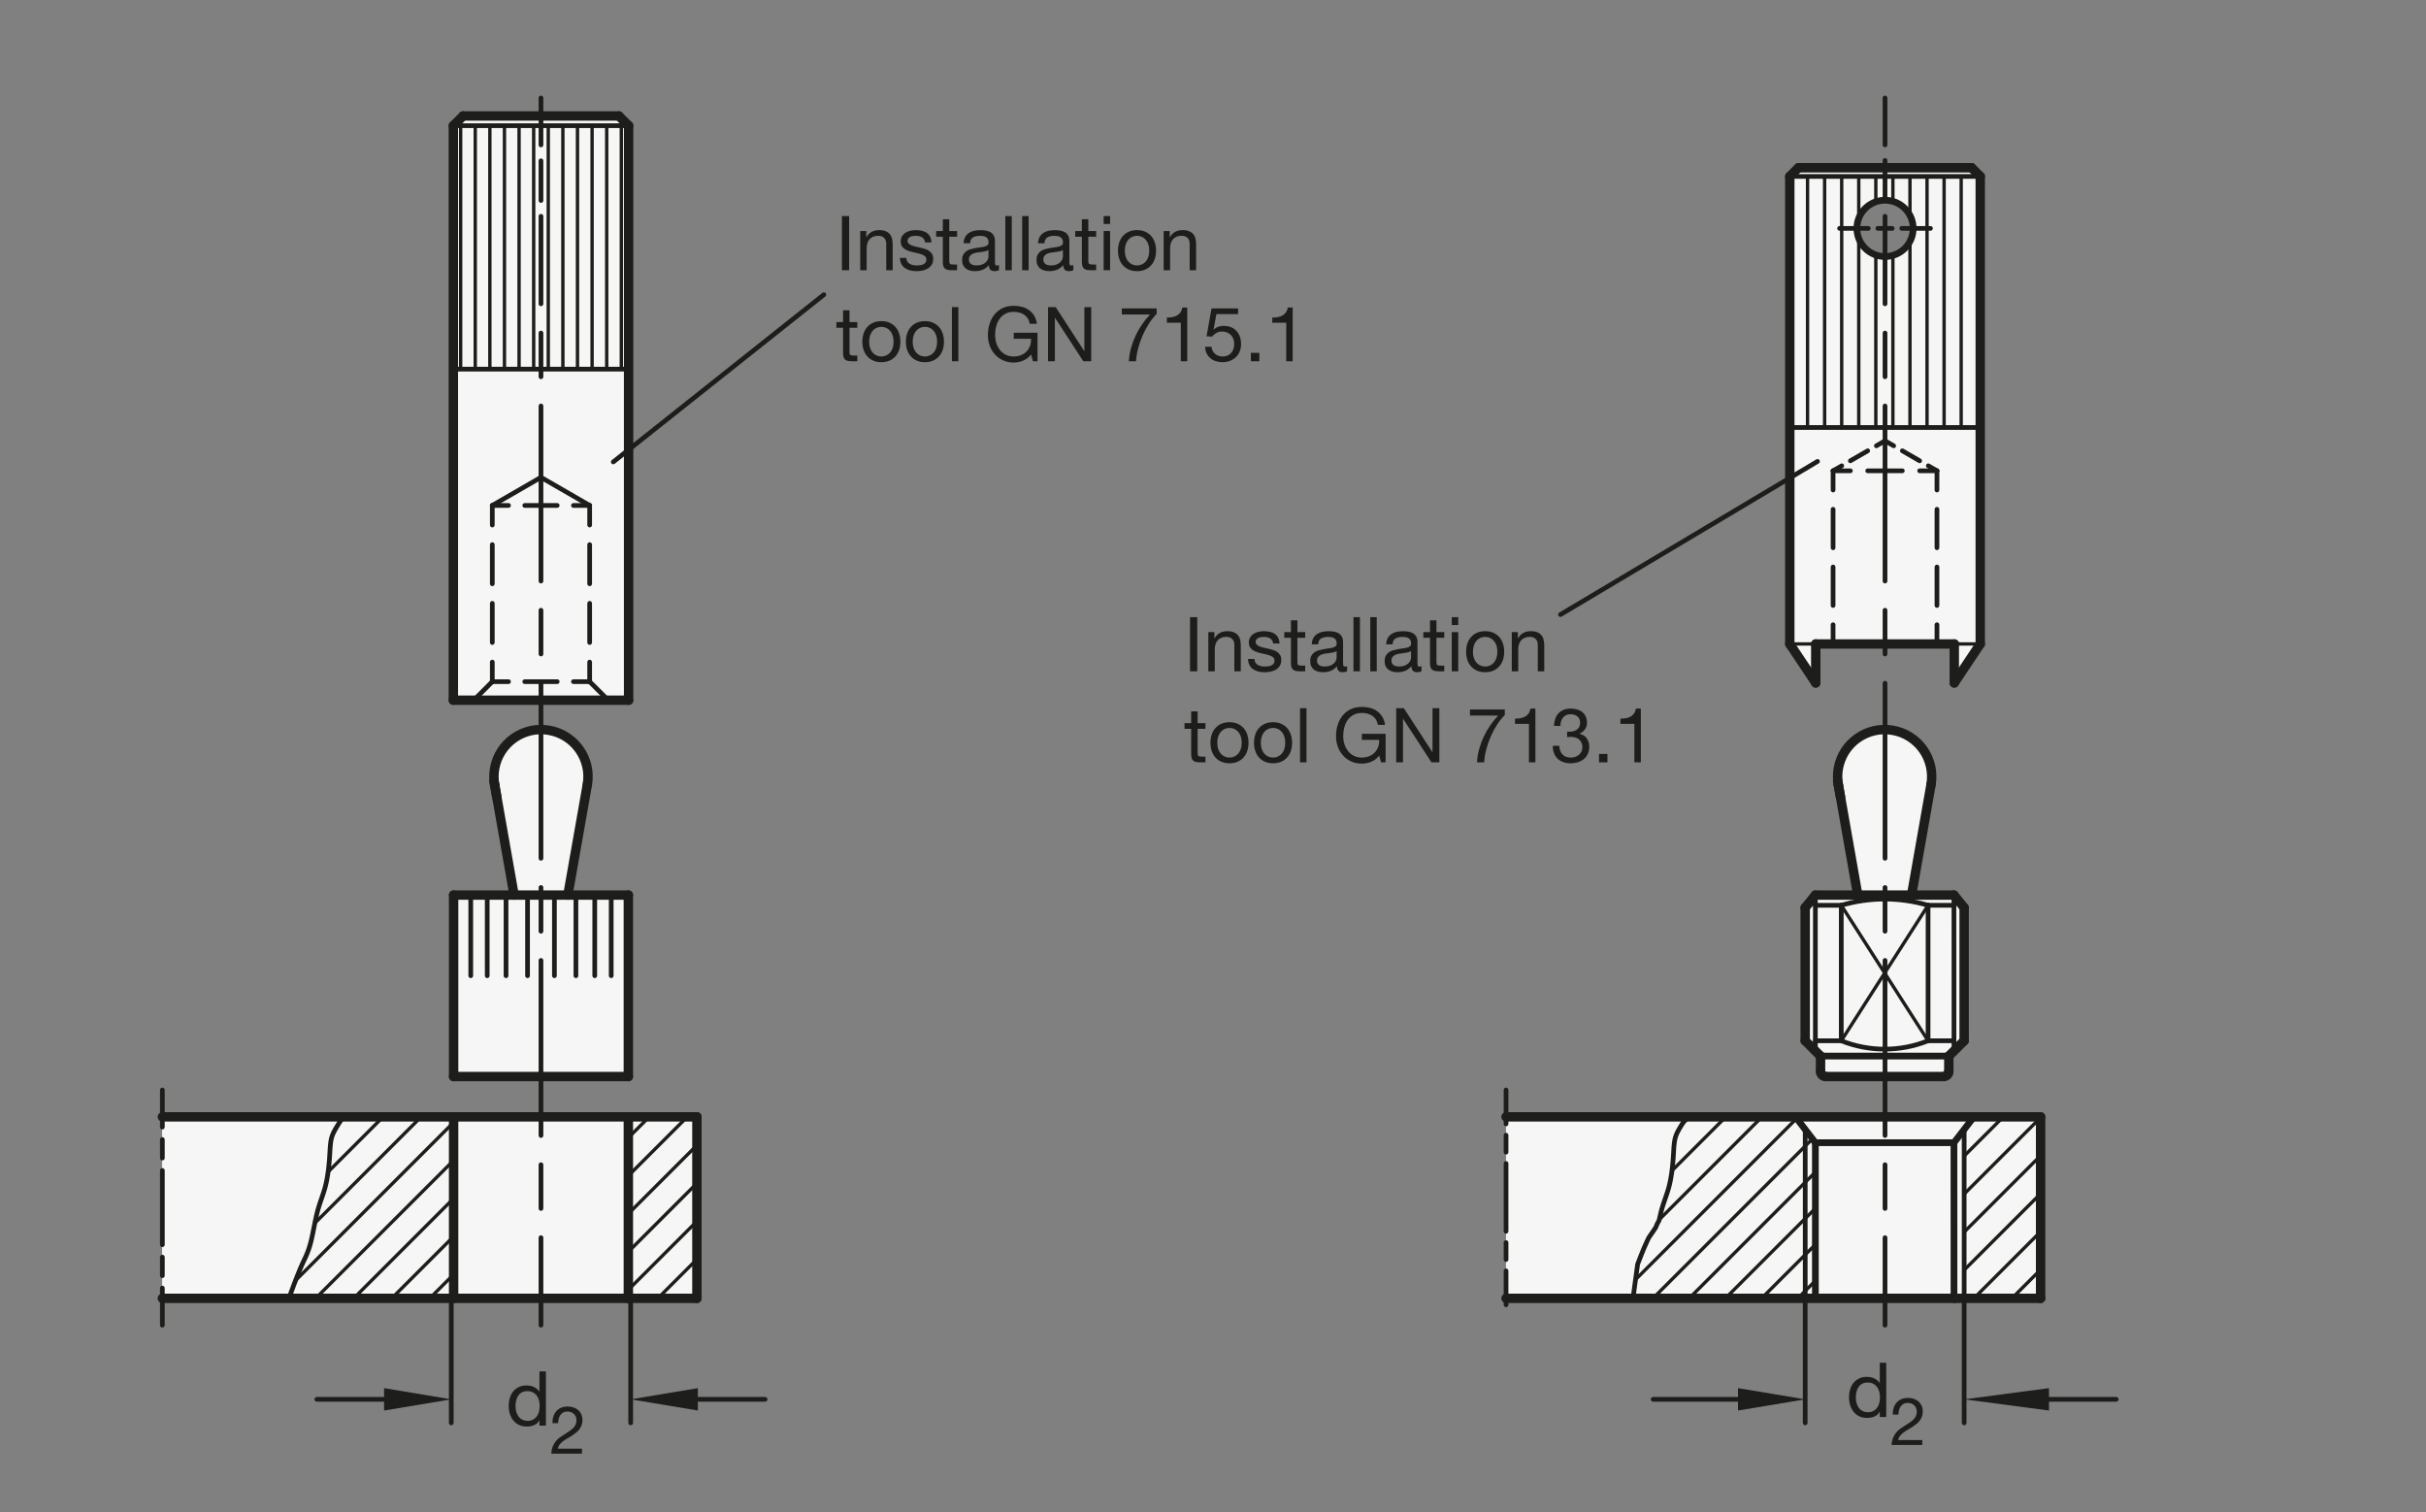 <?xml version="1.0" encoding="UTF-8"?>
<svg xmlns="http://www.w3.org/2000/svg" version="1.1" viewBox="0 0 255.827 159.449">
  <rect x="0" y="0" width="255.827" height="159.449" fill="#808080" stroke="none"/>
  <!-- Generator: Adobe Illustrator 28.6.0, SVG Export Plug-In . SVG Version: 1.2.0 Build 709)  -->
  <g>
    <g id="MD_x5F_3_x5F_FUELLUNG_x5F_WS">
      <g id="LWPOLYLINE">
        <polygon points="66.288 13.254 65.261 12.228 48.834 12.228 47.807 13.254 47.807 73.83 66.288 73.83 66.288 13.254" fill="#fff"/>
      </g>
      <g id="LWPOLYLINE-2" data-name="LWPOLYLINE">
        <path d="M206.083,72.01l2.739-4.108V18.603l-.913-.913h-18.259l-.913.913,7.075,5.493c-.009-1.639,1.313-2.974,2.951-2.983s2.974,1.313,2.983,2.951-1.313,2.974-2.951,2.983-2.974-1.313-2.983-2.951l-7.075-5.493v49.298l2.739,4.108v-4.108h14.607s0,4.108,0,4.108Z" fill="#fff"/>
      </g>
      <g id="LWPOLYLINE-3" data-name="LWPOLYLINE">
        <path d="M191.439,94.381h4.438l-2.019-11.639c-.1-.57-.1-1.153,0-1.723.476-2.698,3.049-4.5,5.747-4.024s4.5,3.049,4.024,5.747l-2.019,11.639h4.438l1.077,1.329v14.032l-1.617,1.617v1.617c0,.298-.241.539-.539.539h-12.45c-.298,0-.539-.241-.539-.539v-1.617l-1.617-1.617v-14.032l1.077-1.329Z" fill="#fff"/>
      </g>
      <g id="LWPOLYLINE-4" data-name="LWPOLYLINE">
        <rect x="158.816" y="117.767" width="56.371" height="19.134" fill="#fff"/>
      </g>
      <g id="LWPOLYLINE-5" data-name="LWPOLYLINE">
        <rect x="17.12" y="117.767" width="56.371" height="19.134" fill="#fff"/>
      </g>
      <g id="LWPOLYLINE-6" data-name="LWPOLYLINE">
        <path d="M47.835,113.515h18.425v-19.134h-6.378l2.051-11.63c.476-2.698-1.326-5.271-4.024-5.747s-5.271,1.326-5.747,4.024c-.1.57-.1,1.153,0,1.723l2.051,11.63h-6.378v19.134Z" fill="#fff"/>
      </g>
    </g>
    <g id="MD_x5F_3_x5F_FUELLUNG_x5F_GR">
      <g id="LWPOLYLINE-7" data-name="LWPOLYLINE">
        <path d="M47.835,113.515h18.425v-19.134h-6.378l2.051-11.63c.476-2.698-1.326-5.271-4.024-5.747s-5.271,1.326-5.747,4.024c-.1.57-.1,1.153,0,1.723l2.051,11.63h-6.378v19.134Z" fill="#f6f6f6"/>
      </g>
      <g id="LWPOLYLINE-8" data-name="LWPOLYLINE">
        <rect x="17.12" y="117.767" width="56.371" height="19.134" fill="#f6f6f6"/>
      </g>
      <g id="LWPOLYLINE-9" data-name="LWPOLYLINE">
        <rect x="158.816" y="117.767" width="56.371" height="19.134" fill="#f6f6f6"/>
      </g>
      <g id="LWPOLYLINE-10" data-name="LWPOLYLINE">
        <path d="M191.439,94.381h4.438l-2.019-11.639c-.1-.57-.1-1.153,0-1.723.476-2.698,3.049-4.5,5.747-4.024s4.5,3.049,4.024,5.747l-2.019,11.639h4.438l1.077,1.329v14.032l-1.617,1.617v1.617c0,.298-.241.539-.539.539h-12.45c-.298,0-.539-.241-.539-.539v-1.617l-1.617-1.617v-14.032l1.077-1.329Z" fill="#f6f6f6"/>
      </g>
      <g id="LWPOLYLINE-11" data-name="LWPOLYLINE">
        <path d="M206.083,72.01l2.739-4.108V18.603l-.913-.913h-18.259l-.913.913,7.075,5.493c-.009-1.639,1.313-2.974,2.951-2.983s2.974,1.313,2.983,2.951-1.313,2.974-2.951,2.983-2.974-1.313-2.983-2.951l-7.075-5.493v49.298l2.739,4.108v-4.108h14.607s0,4.108,0,4.108Z" fill="#f6f6f6"/>
      </g>
      <g id="LWPOLYLINE-12" data-name="LWPOLYLINE">
        <polygon points="66.288 13.254 65.261 12.228 48.834 12.228 47.807 13.254 47.807 73.83 66.288 73.83 66.288 13.254" fill="#f6f6f6"/>
      </g>
    </g>
    <g id="MD_x5F_1_x5F_035">
      <g id="LWPOLYLINE-13" data-name="LWPOLYLINE">
        <polyline points="36.153 117.767 36 118.024 35.806 118.342 35.632 118.623 35.477 118.876 35.342 119.108 35.224 119.324 35.124 119.532 35.04 119.738 34.972 119.95 34.919 120.173 34.879 120.408 34.848 120.658 34.824 120.921 34.805 121.199 34.787 121.494 34.769 121.804 34.748 122.132 34.721 122.478 34.687 122.837 34.647 123.204 34.599 123.577 34.544 123.949 34.481 124.317 34.41 124.676 34.33 125.021 34.242 125.35 34.146 125.665 34.045 125.973 33.941 126.277 33.835 126.582 33.73 126.894 33.627 127.217 33.528 127.556 33.434 127.915 33.346 128.289 33.262 128.671 33.183 129.057 33.106 129.439 33.031 129.813 32.958 130.172 32.886 130.509 32.813 130.821 32.739 131.112 32.661 131.385 32.579 131.646 32.489 131.901 32.391 132.154 32.283 132.411 32.163 132.675 32.027 132.963 31.86 133.325 31.644 133.82 31.363 134.511 30.997 135.456 30.531 136.717 30.465 136.901" fill="none" stroke="#1d1d1b" stroke-linecap="round" stroke-linejoin="round" stroke-width=".496"/>
      </g>
      <g id="LINE">
        <line x1="58.465" y1="94.381" x2="58.465" y2="102.885" fill="none" stroke="#1d1d1b" stroke-linecap="round" stroke-linejoin="round" stroke-width=".496"/>
      </g>
      <g id="LINE-2" data-name="LINE">
        <line x1="62.717" y1="94.381" x2="62.717" y2="102.885" fill="none" stroke="#1d1d1b" stroke-linecap="round" stroke-linejoin="round" stroke-width=".496"/>
      </g>
      <g id="LINE-3" data-name="LINE">
        <line x1="60.732" y1="94.381" x2="60.732" y2="102.885" fill="none" stroke="#1d1d1b" stroke-linecap="round" stroke-linejoin="round" stroke-width=".496"/>
      </g>
      <g id="LINE-4" data-name="LINE">
        <line x1="64.453" y1="94.381" x2="64.453" y2="102.885" fill="none" stroke="#1d1d1b" stroke-linecap="round" stroke-linejoin="round" stroke-width=".496"/>
      </g>
      <g id="LINE-5" data-name="LINE">
        <line x1="49.642" y1="94.381" x2="49.642" y2="102.885" fill="none" stroke="#1d1d1b" stroke-linecap="round" stroke-linejoin="round" stroke-width=".496"/>
      </g>
      <g id="LINE-6" data-name="LINE">
        <line x1="53.362" y1="94.381" x2="53.362" y2="102.885" fill="none" stroke="#1d1d1b" stroke-linecap="round" stroke-linejoin="round" stroke-width=".496"/>
      </g>
      <g id="LINE-7" data-name="LINE">
        <line x1="51.378" y1="94.381" x2="51.378" y2="102.885" fill="none" stroke="#1d1d1b" stroke-linecap="round" stroke-linejoin="round" stroke-width=".496"/>
      </g>
      <g id="LINE-8" data-name="LINE">
        <line x1="55.63" y1="94.381" x2="55.63" y2="102.885" fill="none" stroke="#1d1d1b" stroke-linecap="round" stroke-linejoin="round" stroke-width=".496"/>
      </g>
      <g id="LINE-9" data-name="LINE">
        <line x1="191.434" y1="94.387" x2="191.434" y2="110.814" fill="none" stroke="#1d1d1b" stroke-linecap="round" stroke-linejoin="round" stroke-width=".496"/>
      </g>
      <g id="LINE-10" data-name="LINE">
        <line x1="206.047" y1="94.381" x2="206.051" y2="110.815" fill="none" stroke="#1d1d1b" stroke-linecap="round" stroke-linejoin="round" stroke-width=".496"/>
      </g>
      <g id="ARC">
        <path d="M203.319,95.459c-2.988-.877-6.165-.877-9.153,0" fill="none" stroke="#1d1d1b" stroke-linecap="round" stroke-linejoin="round" stroke-width=".496"/>
      </g>
      <g id="ARC-2" data-name="ARC">
        <path d="M194.167,109.742c2.937,1.178,6.215,1.178,9.153,0" fill="none" stroke="#1d1d1b" stroke-linecap="round" stroke-linejoin="round" stroke-width=".496"/>
      </g>
      <g id="LINE-11" data-name="LINE">
        <line x1="194.167" y1="95.459" x2="194.167" y2="109.742" fill="none" stroke="#1d1d1b" stroke-linecap="round" stroke-linejoin="round" stroke-width=".496"/>
      </g>
      <g id="LINE-12" data-name="LINE">
        <line x1="203.319" y1="95.459" x2="203.319" y2="109.742" fill="none" stroke="#1d1d1b" stroke-linecap="round" stroke-linejoin="round" stroke-width=".496"/>
      </g>
      <g id="LINE-13" data-name="LINE">
        <line x1="194.167" y1="95.459" x2="191.434" y2="95.459" fill="none" stroke="#1d1d1b" stroke-linecap="round" stroke-linejoin="round" stroke-width=".496"/>
      </g>
      <g id="LINE-14" data-name="LINE">
        <line x1="203.319" y1="95.459" x2="206.052" y2="95.459" fill="none" stroke="#1d1d1b" stroke-linecap="round" stroke-linejoin="round" stroke-width=".496"/>
      </g>
      <g id="LINE-15" data-name="LINE">
        <line x1="203.319" y1="109.742" x2="206.052" y2="109.742" fill="none" stroke="#1d1d1b" stroke-linecap="round" stroke-linejoin="round" stroke-width=".496"/>
      </g>
      <g id="LINE-16" data-name="LINE">
        <line x1="194.167" y1="109.742" x2="191.434" y2="109.742" fill="none" stroke="#1d1d1b" stroke-linecap="round" stroke-linejoin="round" stroke-width=".496"/>
      </g>
      <g id="LWPOLYLINE-14" data-name="LWPOLYLINE">
        <polyline points="177.849 117.767 177.696 118.024 177.501 118.342 177.327 118.623 177.173 118.876 177.037 119.108 176.92 119.324 176.82 119.532 176.736 119.738 176.668 119.95 176.615 120.173 176.574 120.408 176.543 120.658 176.52 120.921 176.5 121.199 176.483 121.494 176.465 121.804 176.443 122.132 176.416 122.478 176.383 122.837 176.342 123.204 176.295 123.577 176.24 123.949 176.177 124.317 176.106 124.676 176.026 125.021 175.938 125.35 175.842 125.665 175.741 125.973 175.637 126.277 175.531 126.582 175.426 126.894 175.322 127.217 175.223 127.556 175.13 127.915 175.042 128.289 174.958 128.671 174.753 129.057 174.594 129.439 174.343 129.813 173.859 130.519 173.859 130.519 173.723 130.807 173.556 131.169 173.34 131.664 173.058 132.355 172.693 133.3 172.227 136.717 172.161 136.901" fill="none" stroke="#1d1d1b" stroke-linecap="round" stroke-linejoin="round" stroke-width=".496"/>
      </g>
      <g id="LINE-17" data-name="LINE">
        <line x1="190.364" y1="119.096" x2="190.364" y2="136.901" fill="none" stroke="#1d1d1b" stroke-linecap="round" stroke-linejoin="round" stroke-width=".496"/>
      </g>
      <g id="LINE-18" data-name="LINE">
        <line x1="207.125" y1="119.096" x2="207.125" y2="136.901" fill="none" stroke="#1d1d1b" stroke-linecap="round" stroke-linejoin="round" stroke-width=".496"/>
      </g>
      <g id="LINE-19" data-name="LINE">
        <line x1="208.822" y1="45.078" x2="188.737" y2="45.078" fill="none" stroke="#1d1d1b" stroke-linecap="round" stroke-linejoin="round" stroke-width=".496"/>
      </g>
      <g id="LINE-20" data-name="LINE">
        <line x1="66.288" y1="13.254" x2="47.807" y2="13.254" fill="none" stroke="#1d1d1b" stroke-linecap="round" stroke-linejoin="round" stroke-width=".496"/>
      </g>
      <g id="LINE-21" data-name="LINE">
        <line x1="62.181" y1="53.296" x2="57.047" y2="50.332" fill="none" stroke="#1d1d1b" stroke-linecap="round" stroke-linejoin="round" stroke-width=".496"/>
      </g>
      <g id="LINE-22" data-name="LINE">
        <line x1="66.288" y1="38.922" x2="47.807" y2="38.922" fill="none" stroke="#1d1d1b" stroke-linecap="round" stroke-linejoin="round" stroke-width=".496"/>
      </g>
      <g id="LINE-23" data-name="LINE">
        <line x1="51.914" y1="53.296" x2="57.047" y2="50.332" fill="none" stroke="#1d1d1b" stroke-linecap="round" stroke-linejoin="round" stroke-width=".496"/>
      </g>
      <g id="LINE-24" data-name="LINE">
        <line x1="188.737" y1="18.603" x2="208.822" y2="18.603" fill="none" stroke="#1d1d1b" stroke-linecap="round" stroke-linejoin="round" stroke-width=".496"/>
      </g>
    </g>
    <g id="MD_x5F_2_x5F_SCHRAFFUR">
      <g id="LINE-25" data-name="LINE">
        <line x1="41.308" y1="136.901" x2="47.835" y2="130.375" fill="none" stroke="#1d1d1b" stroke-linecap="round" stroke-linejoin="round" stroke-width=".354"/>
      </g>
      <g id="LINE-26" data-name="LINE">
        <line x1="37.299" y1="136.901" x2="47.835" y2="126.366" fill="none" stroke="#1d1d1b" stroke-linecap="round" stroke-linejoin="round" stroke-width=".354"/>
      </g>
      <g id="LINE-27" data-name="LINE">
        <line x1="33.291" y1="136.901" x2="47.835" y2="122.357" fill="none" stroke="#1d1d1b" stroke-linecap="round" stroke-linejoin="round" stroke-width=".354"/>
      </g>
      <g id="LINE-28" data-name="LINE">
        <line x1="31.168" y1="135.015" x2="47.835" y2="118.348" fill="none" stroke="#1d1d1b" stroke-linecap="round" stroke-linejoin="round" stroke-width=".354"/>
      </g>
      <g id="LINE-29" data-name="LINE">
        <line x1="33.2" y1="128.974" x2="44.407" y2="117.767" fill="none" stroke="#1d1d1b" stroke-linecap="round" stroke-linejoin="round" stroke-width=".354"/>
      </g>
      <g id="LINE-30" data-name="LINE">
        <line x1="34.601" y1="123.564" x2="40.398" y2="117.767" fill="none" stroke="#1d1d1b" stroke-linecap="round" stroke-linejoin="round" stroke-width=".354"/>
      </g>
      <g id="LINE-31" data-name="LINE">
        <line x1="35.79" y1="118.366" x2="36.389" y2="117.767" fill="none" stroke="#1d1d1b" stroke-linecap="round" stroke-linejoin="round" stroke-width=".354"/>
      </g>
      <g id="LINE-32" data-name="LINE">
        <line x1="45.317" y1="136.901" x2="47.835" y2="134.383" fill="none" stroke="#1d1d1b" stroke-linecap="round" stroke-linejoin="round" stroke-width=".354"/>
      </g>
      <g id="LINE-33" data-name="LINE">
        <line x1="66.26" y1="119.967" x2="68.46" y2="117.767" fill="none" stroke="#1d1d1b" stroke-linecap="round" stroke-linejoin="round" stroke-width=".354"/>
      </g>
      <g id="LINE-34" data-name="LINE">
        <line x1="66.26" y1="123.976" x2="72.468" y2="117.767" fill="none" stroke="#1d1d1b" stroke-linecap="round" stroke-linejoin="round" stroke-width=".354"/>
      </g>
      <g id="LINE-35" data-name="LINE">
        <line x1="66.26" y1="127.985" x2="73.491" y2="120.753" fill="none" stroke="#1d1d1b" stroke-linecap="round" stroke-linejoin="round" stroke-width=".354"/>
      </g>
      <g id="LINE-36" data-name="LINE">
        <line x1="66.26" y1="131.993" x2="73.491" y2="124.762" fill="none" stroke="#1d1d1b" stroke-linecap="round" stroke-linejoin="round" stroke-width=".354"/>
      </g>
      <g id="LINE-37" data-name="LINE">
        <line x1="66.26" y1="136.002" x2="73.491" y2="128.771" fill="none" stroke="#1d1d1b" stroke-linecap="round" stroke-linejoin="round" stroke-width=".354"/>
      </g>
      <g id="LINE-38" data-name="LINE">
        <line x1="69.37" y1="136.901" x2="73.491" y2="132.779" fill="none" stroke="#1d1d1b" stroke-linecap="round" stroke-linejoin="round" stroke-width=".354"/>
      </g>
      <g id="LINE-39" data-name="LINE">
        <line x1="73.379" y1="136.901" x2="73.491" y2="136.788" fill="none" stroke="#1d1d1b" stroke-linecap="round" stroke-linejoin="round" stroke-width=".354"/>
      </g>
      <g id="HATCH">
        <path d="M190.362,119.096l-1.024-1.329h-11.489l-.154.257-.194.317-.174.282-.154.253-.136.231-.118.216-.1.208-.084.206-.068.212-.053.223-.041.236-.031.249-.024.263-.019.278-.017.294-.018.311-.022.328-.027.345-.034.359-.04.368-.047.372-.055.372-.063.368-.071.359-.08.345-.088.329-.096.316-.101.307-.104.304-.106.305-.105.312-.103.323-.099.339-.093.359-.088.374-.084.383-.205.386-.159.383-.251.374-.484.706-.136.288-.167.362-.216.496-.282.69-.365.945-.491,3.601h18.16v-17.805M191.434,120.488l-1.072-1.392v17.805h1.072v-16.413Z" fill="none"/>
        <path d="M177.348,118.589l.822-.822M176.312,123.444l5.677-5.677M174.974,128.601l10.834-10.834M172.472,134.921l16.991-16.991M174.31,136.901l16.052-16.052M190.362,120.849l.763-.763M178.128,136.901l12.234-12.234M190.362,124.667l1.072-1.072M181.947,136.901l8.415-8.415M190.362,128.486l1.072-1.072M185.765,136.901l4.597-4.597M190.362,132.304l1.072-1.072M189.584,136.901l.779-.779M190.362,136.122l1.072-1.072" fill="none" stroke="#1d1d1b" stroke-linecap="round" stroke-linejoin="round" stroke-width=".354"/>
      </g>
      <g id="LINE-40" data-name="LINE">
        <line x1="203.319" y1="95.459" x2="194.167" y2="109.742" fill="none" stroke="#1d1d1b" stroke-linecap="round" stroke-linejoin="round" stroke-width=".354"/>
      </g>
      <g id="LINE-41" data-name="LINE">
        <line x1="194.167" y1="95.459" x2="203.319" y2="109.742" fill="none" stroke="#1d1d1b" stroke-linecap="round" stroke-linejoin="round" stroke-width=".354"/>
      </g>
      <g id="LINE-42" data-name="LINE">
        <line x1="207.124" y1="121.894" x2="211.25" y2="117.767" fill="none" stroke="#1d1d1b" stroke-linecap="round" stroke-linejoin="round" stroke-width=".354"/>
      </g>
      <g id="LINE-43" data-name="LINE">
        <line x1="207.124" y1="125.902" x2="215.187" y2="117.839" fill="none" stroke="#1d1d1b" stroke-linecap="round" stroke-linejoin="round" stroke-width=".354"/>
      </g>
      <g id="LINE-44" data-name="LINE">
        <line x1="207.124" y1="129.911" x2="215.187" y2="121.848" fill="none" stroke="#1d1d1b" stroke-linecap="round" stroke-linejoin="round" stroke-width=".354"/>
      </g>
      <g id="LINE-45" data-name="LINE">
        <line x1="207.124" y1="133.92" x2="215.187" y2="125.857" fill="none" stroke="#1d1d1b" stroke-linecap="round" stroke-linejoin="round" stroke-width=".354"/>
      </g>
      <g id="LINE-46" data-name="LINE">
        <line x1="208.152" y1="136.901" x2="215.187" y2="129.866" fill="none" stroke="#1d1d1b" stroke-linecap="round" stroke-linejoin="round" stroke-width=".354"/>
      </g>
      <g id="LINE-47" data-name="LINE">
        <line x1="212.16" y1="136.901" x2="215.187" y2="133.874" fill="none" stroke="#1d1d1b" stroke-linecap="round" stroke-linejoin="round" stroke-width=".354"/>
      </g>
      <g id="HATCH-2" data-name="HATCH">
        <path d="M188.744,18.603l-.007,26.475h20.084v-26.475h-20.078M199.369,26.989c-.243.049-.492.068-.74.055-1.637-.083-2.896-1.477-2.813-3.114.083-1.637,1.477-2.896,3.114-2.813s2.896,1.477,2.813,3.114c-.069,1.353-1.046,2.488-2.374,2.757Z" fill="none"/>
        <path d="M188.81,45.078v-26.475M190.61,45.078v-26.475M192.41,45.078v-26.475M194.21,45.078v-26.475M196.01,45.078v-19.933M196.01,23.016v-4.413M197.81,45.078v-18.193M197.81,21.277v-2.673M199.61,45.078v-18.149M199.61,21.233v-2.629M201.41,45.078v-19.625M201.41,22.709v-4.105M203.21,45.078v-26.475M205.01,45.078v-26.475M206.81,45.078v-26.475M208.61,45.078v-26.475" fill="none" stroke="#1d1d1b" stroke-linecap="round" stroke-linejoin="round" stroke-width=".354"/>
      </g>
      <g id="LINE-48" data-name="LINE">
        <line x1="65.518" y1="13.254" x2="65.518" y2="38.922" fill="none" stroke="#1d1d1b" stroke-linecap="round" stroke-linejoin="round" stroke-width=".354"/>
      </g>
      <g id="LINE-49" data-name="LINE">
        <line x1="63.978" y1="13.254" x2="63.978" y2="38.922" fill="none" stroke="#1d1d1b" stroke-linecap="round" stroke-linejoin="round" stroke-width=".354"/>
      </g>
      <g id="LINE-50" data-name="LINE">
        <line x1="62.437" y1="13.254" x2="62.437" y2="38.922" fill="none" stroke="#1d1d1b" stroke-linecap="round" stroke-linejoin="round" stroke-width=".354"/>
      </g>
      <g id="LINE-51" data-name="LINE">
        <line x1="60.897" y1="13.254" x2="60.897" y2="38.922" fill="none" stroke="#1d1d1b" stroke-linecap="round" stroke-linejoin="round" stroke-width=".354"/>
      </g>
      <g id="LINE-52" data-name="LINE">
        <line x1="59.357" y1="13.254" x2="59.357" y2="38.922" fill="none" stroke="#1d1d1b" stroke-linecap="round" stroke-linejoin="round" stroke-width=".354"/>
      </g>
      <g id="LINE-53" data-name="LINE">
        <line x1="57.817" y1="13.254" x2="57.817" y2="38.922" fill="none" stroke="#1d1d1b" stroke-linecap="round" stroke-linejoin="round" stroke-width=".354"/>
      </g>
      <g id="LINE-54" data-name="LINE">
        <line x1="56.277" y1="13.254" x2="56.277" y2="38.922" fill="none" stroke="#1d1d1b" stroke-linecap="round" stroke-linejoin="round" stroke-width=".354"/>
      </g>
      <g id="LINE-55" data-name="LINE">
        <line x1="54.737" y1="13.254" x2="54.737" y2="38.922" fill="none" stroke="#1d1d1b" stroke-linecap="round" stroke-linejoin="round" stroke-width=".354"/>
      </g>
      <g id="LINE-56" data-name="LINE">
        <line x1="53.197" y1="13.254" x2="53.197" y2="38.922" fill="none" stroke="#1d1d1b" stroke-linecap="round" stroke-linejoin="round" stroke-width=".354"/>
      </g>
      <g id="LINE-57" data-name="LINE">
        <line x1="51.657" y1="13.254" x2="51.657" y2="38.922" fill="none" stroke="#1d1d1b" stroke-linecap="round" stroke-linejoin="round" stroke-width=".354"/>
      </g>
      <g id="LINE-58" data-name="LINE">
        <line x1="50.117" y1="13.254" x2="50.117" y2="38.922" fill="none" stroke="#1d1d1b" stroke-linecap="round" stroke-linejoin="round" stroke-width=".354"/>
      </g>
      <g id="LINE-59" data-name="LINE">
        <line x1="48.577" y1="13.254" x2="48.577" y2="38.922" fill="none" stroke="#1d1d1b" stroke-linecap="round" stroke-linejoin="round" stroke-width=".354"/>
      </g>
    </g>
    <g id="MD_x5F_2_x5F_BEMASSUNG">
      <g id="LINE-60" data-name="LINE">
        <line x1="47.587" y1="136.901" x2="47.587" y2="150.031" fill="#1d1d1b" stroke="#1d1d1b" stroke-linecap="round" stroke-linejoin="round" stroke-width=".496"/>
      </g>
      <g id="LINE-61" data-name="LINE">
        <line x1="66.508" y1="136.901" x2="66.508" y2="150.031" fill="#1d1d1b" stroke="#1d1d1b" stroke-linecap="round" stroke-linejoin="round" stroke-width=".496"/>
      </g>
      <g id="LINE-62" data-name="LINE">
        <line x1="40.5" y1="147.551" x2="33.413" y2="147.551" fill="#1d1d1b" stroke="#1d1d1b" stroke-linecap="round" stroke-linejoin="round" stroke-width=".496"/>
      </g>
      <g id="LINE-63" data-name="LINE">
        <line x1="73.594" y1="147.551" x2="80.681" y2="147.551" fill="#1d1d1b" stroke="#1d1d1b" stroke-linecap="round" stroke-linejoin="round" stroke-width=".496"/>
      </g>
      <g id="SOLID">
        <polygon points="40.5 146.37 40.5 148.732 47.587 147.551 47.587 147.551 40.5 146.37" fill="#1d1d1b"/>
      </g>
      <g id="SOLID-2" data-name="SOLID">
        <polygon points="73.594 146.37 73.594 148.732 66.508 147.551 66.508 147.551 73.594 146.37" fill="#1d1d1b"/>
      </g>
      <g id="TEXT">
        <path d="M57.566,150.324h-.681v-.561h-.016c-.112.229-.288.396-.528.501-.24.104-.504.155-.793.155-.32,0-.599-.059-.836-.176-.238-.117-.436-.276-.593-.477s-.276-.431-.356-.692-.12-.539-.12-.833.039-.569.116-.829c.078-.259.195-.486.353-.685.157-.197.355-.354.592-.468.238-.115.514-.173.829-.173.106,0,.221.011.344.032.123.021.246.058.368.108.123.051.239.117.349.2.109.083.201.186.276.309h.016v-2.131h.681v5.718ZM54.363,148.29c0,.192.025.381.076.564.051.185.128.349.232.493.104.144.237.259.4.344.163.086.354.128.572.128.229,0,.424-.045.584-.136s.291-.209.393-.356c.101-.146.175-.313.22-.5.045-.188.068-.377.068-.569,0-.202-.024-.398-.072-.588-.048-.189-.124-.356-.229-.501-.104-.144-.239-.26-.404-.348-.166-.089-.366-.133-.601-.133s-.431.046-.588.137c-.158.091-.284.211-.38.36s-.166.32-.208.513c-.043.191-.064.39-.064.592Z" fill="#1d1d1b"/>
      </g>
      <g id="TEXT-2" data-name="TEXT">
        <path d="M58.266,150.068c-.014-.252.013-.485.081-.7.068-.215.169-.401.305-.558.135-.156.306-.279.511-.368.206-.088.439-.133.701-.133.215,0,.417.031.606.095.189.063.354.154.494.273s.251.269.333.448c.082.18.123.384.123.613,0,.22-.034.413-.102.581-.068.168-.158.319-.27.452s-.241.254-.385.361c-.145.107-.294.21-.448.308-.154.094-.309.186-.463.277-.154.091-.295.188-.424.29-.128.104-.238.214-.329.333-.091.119-.151.256-.179.41h2.55v.525h-3.244c.023-.294.077-.545.161-.753.084-.208.188-.389.312-.543.124-.154.264-.289.42-.403.156-.114.323-.226.501-.333.21-.131.395-.251.554-.36.159-.109.291-.221.396-.333s.185-.233.238-.364.081-.282.081-.455c0-.136-.026-.259-.077-.368s-.12-.204-.207-.284c-.086-.079-.188-.14-.305-.182s-.241-.063-.372-.063c-.173,0-.321.036-.445.108-.124.073-.226.168-.305.284-.08.117-.137.249-.172.396-.035.147-.05.296-.045.445h-.596Z" fill="#1d1d1b"/>
      </g>
      <g id="LINE-64" data-name="LINE">
        <line x1="64.673" y1="48.706" x2="86.873" y2="31.075" fill="#1d1d1b" stroke="#1d1d1b" stroke-linecap="round" stroke-linejoin="round" stroke-width=".496"/>
      </g>
      <g id="LINE-65" data-name="LINE">
        <line x1="191.661" y1="48.654" x2="164.558" y2="64.801" fill="#1d1d1b" stroke="#1d1d1b" stroke-linecap="round" stroke-linejoin="round" stroke-width=".496"/>
      </g>
      <g id="LINE-66" data-name="LINE">
        <line x1="207.124" y1="136.901" x2="207.124" y2="150.031" fill="#1d1d1b" stroke="#1d1d1b" stroke-linecap="round" stroke-linejoin="round" stroke-width=".496"/>
      </g>
      <g id="SOLID-3" data-name="SOLID">
        <polygon points="216.07 146.37 216.07 148.732 207.124 147.551 207.124 147.551 216.07 146.37" fill="#1d1d1b"/>
      </g>
      <g id="LINE-67" data-name="LINE">
        <line x1="216.07" y1="147.551" x2="223.157" y2="147.551" fill="#1d1d1b" stroke="#1d1d1b" stroke-linecap="round" stroke-linejoin="round" stroke-width=".496"/>
      </g>
      <g id="TEXT-3" data-name="TEXT">
        <path d="M198.906,149.416h-.68v-.561h-.017c-.112.229-.288.396-.528.501-.24.104-.504.155-.793.155-.32,0-.6-.059-.836-.176-.238-.117-.436-.276-.594-.477-.156-.2-.275-.431-.355-.692s-.121-.539-.121-.833.039-.569.117-.829c.077-.259.194-.486.352-.685.158-.197.355-.354.593-.468.237-.115.514-.173.829-.173.106,0,.221.011.344.032s.246.058.369.108.238.117.348.2.201.186.276.309h.017v-2.131h.68v5.718ZM195.702,147.382c0,.192.025.381.076.564.051.185.129.349.232.493.104.144.238.259.4.344.163.086.354.128.572.128.23,0,.425-.045.585-.136s.291-.209.393-.356c.101-.146.175-.313.22-.5.046-.188.068-.377.068-.569,0-.202-.023-.398-.072-.588-.048-.189-.123-.356-.229-.501-.104-.144-.238-.26-.404-.348-.165-.089-.365-.133-.6-.133s-.432.046-.589.137-.284.211-.38.36c-.097.149-.166.32-.209.513-.043.191-.064.39-.064.592Z" fill="#1d1d1b"/>
      </g>
      <g id="TEXT-4" data-name="TEXT">
        <path d="M199.606,149.16c-.014-.252.014-.485.081-.7s.169-.401.305-.558.306-.279.512-.368c.205-.088.438-.133.7-.133.215,0,.417.031.606.095s.354.154.494.273c.14.119.251.269.332.448.082.18.123.384.123.613,0,.22-.034.413-.102.581s-.157.319-.27.452-.241.254-.386.361-.294.21-.448.308c-.154.094-.309.186-.463.277-.153.091-.295.188-.424.29-.128.104-.238.214-.329.333s-.15.256-.179.41h2.551v.525h-3.244c.023-.294.077-.545.161-.753s.188-.389.312-.543.264-.289.421-.403c.156-.114.323-.226.501-.333.21-.131.395-.251.554-.36.158-.109.29-.221.396-.333.104-.112.185-.233.238-.364s.08-.282.08-.455c0-.136-.025-.259-.077-.368-.051-.109-.12-.204-.206-.284-.087-.079-.188-.14-.305-.182-.117-.042-.241-.063-.372-.063-.173,0-.321.036-.444.108-.124.073-.226.168-.305.284-.08.117-.137.249-.172.396-.035.147-.051.296-.046.445h-.596Z" fill="#1d1d1b"/>
      </g>
      <g id="SOLID-4" data-name="SOLID">
        <polygon points="183.276 146.37 183.276 148.732 190.362 147.551 190.362 147.551 183.276 146.37" fill="#1d1d1b"/>
      </g>
      <g id="LINE-68" data-name="LINE">
        <line x1="183.276" y1="147.551" x2="174.329" y2="147.551" fill="#1d1d1b" stroke="#1d1d1b" stroke-linecap="round" stroke-linejoin="round" stroke-width=".496"/>
      </g>
      <g id="LINE-69" data-name="LINE">
        <line x1="190.362" y1="136.901" x2="190.362" y2="150.031" fill="#1d1d1b" stroke="#1d1d1b" stroke-linecap="round" stroke-linejoin="round" stroke-width=".496"/>
      </g>
    </g>
    <g id="MD_x5F_1_x5F_070">
      <g id="LINE-70" data-name="LINE">
        <line x1="52.087" y1="82.324" x2="52.389" y2="84.04" fill="none" stroke="#1d1d1b" stroke-linecap="round" stroke-linejoin="round" stroke-width=".992"/>
      </g>
      <g id="LINE-71" data-name="LINE">
        <line x1="52.162" y1="82.752" x2="54.213" y2="94.381" fill="none" stroke="#1d1d1b" stroke-linecap="round" stroke-linejoin="round" stroke-width=".992"/>
      </g>
      <g id="LINE-72" data-name="LINE">
        <line x1="61.933" y1="82.752" x2="59.882" y2="94.381" fill="none" stroke="#1d1d1b" stroke-linecap="round" stroke-linejoin="round" stroke-width=".992"/>
      </g>
      <g id="ARC-3" data-name="ARC">
        <path d="M61.933,82.752c.476-2.698-1.326-5.271-4.024-5.747s-5.271,1.326-5.747,4.024c-.1.57-.1,1.153,0,1.723" fill="none" stroke="#1d1d1b" stroke-linecap="round" stroke-linejoin="round" stroke-width=".992"/>
      </g>
      <g id="LINE-73" data-name="LINE">
        <line x1="47.835" y1="94.381" x2="66.26" y2="94.381" fill="none" stroke="#1d1d1b" stroke-linecap="round" stroke-linejoin="round" stroke-width=".992"/>
      </g>
      <g id="LINE-74" data-name="LINE">
        <line x1="47.835" y1="113.515" x2="47.835" y2="94.381" fill="none" stroke="#1d1d1b" stroke-linecap="round" stroke-linejoin="round" stroke-width=".992"/>
      </g>
      <g id="LINE-75" data-name="LINE">
        <line x1="66.26" y1="113.515" x2="66.26" y2="94.381" fill="none" stroke="#1d1d1b" stroke-linecap="round" stroke-linejoin="round" stroke-width=".992"/>
      </g>
      <g id="LINE-76" data-name="LINE">
        <line x1="66.26" y1="113.515" x2="47.835" y2="113.515" fill="none" stroke="#1d1d1b" stroke-linecap="round" stroke-linejoin="round" stroke-width=".992"/>
      </g>
      <g id="LINE-77" data-name="LINE">
        <line x1="66.26" y1="136.901" x2="73.491" y2="136.901" fill="none" stroke="#1d1d1b" stroke-linecap="round" stroke-linejoin="round" stroke-width=".992"/>
      </g>
      <g id="LINE-78" data-name="LINE">
        <line x1="47.835" y1="136.901" x2="66.26" y2="136.901" fill="none" stroke="#1d1d1b" stroke-linecap="round" stroke-linejoin="round" stroke-width=".992"/>
      </g>
      <g id="LINE-79" data-name="LINE">
        <line x1="66.26" y1="117.767" x2="47.835" y2="117.767" fill="none" stroke="#1d1d1b" stroke-linecap="round" stroke-linejoin="round" stroke-width=".992"/>
      </g>
      <g id="LINE-80" data-name="LINE">
        <line x1="47.835" y1="117.767" x2="17.12" y2="117.767" fill="none" stroke="#1d1d1b" stroke-linecap="round" stroke-linejoin="round" stroke-width=".992"/>
      </g>
      <g id="LINE-81" data-name="LINE">
        <line x1="47.835" y1="117.767" x2="47.835" y2="136.901" fill="none" stroke="#1d1d1b" stroke-linecap="round" stroke-linejoin="round" stroke-width=".992"/>
      </g>
      <g id="LINE-82" data-name="LINE">
        <line x1="66.26" y1="117.767" x2="66.26" y2="136.901" fill="none" stroke="#1d1d1b" stroke-linecap="round" stroke-linejoin="round" stroke-width=".992"/>
      </g>
      <g id="LINE-83" data-name="LINE">
        <line x1="73.491" y1="117.767" x2="66.26" y2="117.767" fill="none" stroke="#1d1d1b" stroke-linecap="round" stroke-linejoin="round" stroke-width=".992"/>
      </g>
      <g id="LINE-84" data-name="LINE">
        <line x1="73.491" y1="136.901" x2="73.491" y2="117.767" fill="none" stroke="#1d1d1b" stroke-linecap="round" stroke-linejoin="round" stroke-width=".992"/>
      </g>
      <g id="LINE-85" data-name="LINE">
        <line x1="17.12" y1="136.901" x2="47.835" y2="136.901" fill="none" stroke="#1d1d1b" stroke-linecap="round" stroke-linejoin="round" stroke-width=".992"/>
      </g>
      <g id="ARC-4" data-name="ARC">
        <path d="M191.979,112.976c0,.298.241.539.539.539" fill="none" stroke="#1d1d1b" stroke-linecap="round" stroke-linejoin="round" stroke-width=".992"/>
      </g>
      <g id="LINE-86" data-name="LINE">
        <line x1="191.979" y1="111.359" x2="191.979" y2="112.976" fill="none" stroke="#1d1d1b" stroke-linecap="round" stroke-linejoin="round" stroke-width=".992"/>
      </g>
      <g id="LINE-87" data-name="LINE">
        <line x1="190.362" y1="109.742" x2="191.979" y2="111.359" fill="none" stroke="#1d1d1b" stroke-linecap="round" stroke-linejoin="round" stroke-width=".992"/>
      </g>
      <g id="LINE-88" data-name="LINE">
        <line x1="190.362" y1="95.71" x2="190.362" y2="109.742" fill="none" stroke="#1d1d1b" stroke-linecap="round" stroke-linejoin="round" stroke-width=".992"/>
      </g>
      <g id="LINE-89" data-name="LINE">
        <line x1="207.124" y1="95.71" x2="207.124" y2="109.742" fill="none" stroke="#1d1d1b" stroke-linecap="round" stroke-linejoin="round" stroke-width=".992"/>
      </g>
      <g id="LINE-90" data-name="LINE">
        <line x1="215.187" y1="136.901" x2="215.187" y2="117.767" fill="none" stroke="#1d1d1b" stroke-linecap="round" stroke-linejoin="round" stroke-width=".992"/>
      </g>
      <g id="LINE-91" data-name="LINE">
        <line x1="158.816" y1="136.901" x2="206.096" y2="136.901" fill="none" stroke="#1d1d1b" stroke-linecap="round" stroke-linejoin="round" stroke-width=".992"/>
      </g>
      <g id="LINE-92" data-name="LINE">
        <line x1="206.096" y1="136.901" x2="215.187" y2="136.901" fill="none" stroke="#1d1d1b" stroke-linecap="round" stroke-linejoin="round" stroke-width=".992"/>
      </g>
      <g id="LINE-93" data-name="LINE">
        <line x1="215.187" y1="117.767" x2="158.816" y2="117.767" fill="none" stroke="#1d1d1b" stroke-linecap="round" stroke-linejoin="round" stroke-width=".992"/>
      </g>
      <g id="LINE-94" data-name="LINE">
        <line x1="191.436" y1="94.381" x2="206.047" y2="94.381" fill="none" stroke="#1d1d1b" stroke-linecap="round" stroke-linejoin="round" stroke-width=".992"/>
      </g>
      <g id="ARC-5" data-name="ARC">
        <path d="M204.968,113.515c.298,0,.539-.241.539-.539" fill="none" stroke="#1d1d1b" stroke-linecap="round" stroke-linejoin="round" stroke-width=".992"/>
      </g>
      <g id="LINE-95" data-name="LINE">
        <line x1="205.507" y1="111.359" x2="205.507" y2="112.976" fill="none" stroke="#1d1d1b" stroke-linecap="round" stroke-linejoin="round" stroke-width=".992"/>
      </g>
      <g id="LINE-96" data-name="LINE">
        <line x1="207.124" y1="109.742" x2="205.507" y2="111.359" fill="none" stroke="#1d1d1b" stroke-linecap="round" stroke-linejoin="round" stroke-width=".992"/>
      </g>
      <g id="LINE-97" data-name="LINE">
        <line x1="192.518" y1="113.515" x2="204.968" y2="113.515" fill="none" stroke="#1d1d1b" stroke-linecap="round" stroke-linejoin="round" stroke-width=".992"/>
      </g>
      <g id="LINE-98" data-name="LINE">
        <line x1="190.362" y1="95.71" x2="191.434" y2="94.387" fill="none" stroke="#1d1d1b" stroke-linecap="round" stroke-linejoin="round" stroke-width=".992"/>
      </g>
      <g id="LINE-99" data-name="LINE">
        <line x1="207.124" y1="95.71" x2="206.047" y2="94.381" fill="none" stroke="#1d1d1b" stroke-linecap="round" stroke-linejoin="round" stroke-width=".992"/>
      </g>
      <g id="LINE-100" data-name="LINE">
        <line x1="193.781" y1="82.324" x2="194.083" y2="84.04" fill="none" stroke="#1d1d1b" stroke-linecap="round" stroke-linejoin="round" stroke-width=".992"/>
      </g>
      <g id="LINE-101" data-name="LINE">
        <line x1="193.856" y1="82.752" x2="195.907" y2="94.381" fill="none" stroke="#1d1d1b" stroke-linecap="round" stroke-linejoin="round" stroke-width=".992"/>
      </g>
      <g id="LINE-102" data-name="LINE">
        <line x1="203.627" y1="82.752" x2="201.576" y2="94.381" fill="none" stroke="#1d1d1b" stroke-linecap="round" stroke-linejoin="round" stroke-width=".992"/>
      </g>
      <g id="ARC-6" data-name="ARC">
        <path d="M203.627,82.752c.476-2.698-1.326-5.271-4.024-5.747s-5.271,1.326-5.747,4.024c-.1.57-.1,1.153,0,1.723" fill="none" stroke="#1d1d1b" stroke-linecap="round" stroke-linejoin="round" stroke-width=".992"/>
      </g>
      <g id="LINE-103" data-name="LINE">
        <line x1="208.822" y1="67.902" x2="206.083" y2="72.01" fill="none" stroke="#1d1d1b" stroke-linecap="round" stroke-linejoin="round" stroke-width=".992"/>
      </g>
      <g id="LINE-104" data-name="LINE">
        <line x1="206.083" y1="72.01" x2="206.083" y2="67.902" fill="none" stroke="#1d1d1b" stroke-linecap="round" stroke-linejoin="round" stroke-width=".992"/>
      </g>
      <g id="LINE-105" data-name="LINE">
        <line x1="206.083" y1="67.902" x2="191.476" y2="67.902" fill="none" stroke="#1d1d1b" stroke-linecap="round" stroke-linejoin="round" stroke-width=".992"/>
      </g>
      <g id="LINE-106" data-name="LINE">
        <line x1="188.737" y1="67.902" x2="191.476" y2="72.01" fill="none" stroke="#1d1d1b" stroke-linecap="round" stroke-linejoin="round" stroke-width=".992"/>
      </g>
      <g id="LINE-107" data-name="LINE">
        <line x1="191.476" y1="72.01" x2="191.476" y2="67.902" fill="none" stroke="#1d1d1b" stroke-linecap="round" stroke-linejoin="round" stroke-width=".992"/>
      </g>
      <g id="LINE-108" data-name="LINE">
        <line x1="208.822" y1="67.902" x2="208.822" y2="18.603" fill="none" stroke="#1d1d1b" stroke-linecap="round" stroke-linejoin="round" stroke-width=".992"/>
      </g>
      <g id="LINE-109" data-name="LINE">
        <line x1="207.909" y1="17.691" x2="189.65" y2="17.691" fill="none" stroke="#1d1d1b" stroke-linecap="round" stroke-linejoin="round" stroke-width=".992"/>
      </g>
      <g id="LINE-110" data-name="LINE">
        <line x1="208.822" y1="18.603" x2="207.909" y2="17.691" fill="none" stroke="#1d1d1b" stroke-linecap="round" stroke-linejoin="round" stroke-width=".992"/>
      </g>
      <g id="LINE-111" data-name="LINE">
        <line x1="188.737" y1="18.603" x2="188.737" y2="67.902" fill="none" stroke="#1d1d1b" stroke-linecap="round" stroke-linejoin="round" stroke-width=".992"/>
      </g>
      <g id="LINE-112" data-name="LINE">
        <line x1="189.65" y1="17.691" x2="188.737" y2="18.603" fill="none" stroke="#1d1d1b" stroke-linecap="round" stroke-linejoin="round" stroke-width=".992"/>
      </g>
      <g id="LINE-113" data-name="LINE">
        <line x1="66.288" y1="73.83" x2="47.807" y2="73.83" fill="none" stroke="#1d1d1b" stroke-linecap="round" stroke-linejoin="round" stroke-width=".992"/>
      </g>
      <g id="LINE-114" data-name="LINE">
        <line x1="66.288" y1="73.83" x2="66.288" y2="13.254" fill="none" stroke="#1d1d1b" stroke-linecap="round" stroke-linejoin="round" stroke-width=".992"/>
      </g>
      <g id="LINE-115" data-name="LINE">
        <line x1="65.261" y1="12.228" x2="48.834" y2="12.228" fill="none" stroke="#1d1d1b" stroke-linecap="round" stroke-linejoin="round" stroke-width=".992"/>
      </g>
      <g id="LINE-116" data-name="LINE">
        <line x1="66.288" y1="13.254" x2="65.261" y2="12.228" fill="none" stroke="#1d1d1b" stroke-linecap="round" stroke-linejoin="round" stroke-width=".992"/>
      </g>
      <g id="LINE-117" data-name="LINE">
        <line x1="47.807" y1="13.254" x2="47.807" y2="73.83" fill="none" stroke="#1d1d1b" stroke-linecap="round" stroke-linejoin="round" stroke-width=".992"/>
      </g>
      <g id="LINE-118" data-name="LINE">
        <line x1="48.834" y1="12.228" x2="47.807" y2="13.254" fill="none" stroke="#1d1d1b" stroke-linecap="round" stroke-linejoin="round" stroke-width=".992"/>
      </g>
    </g>
    <g id="MD_x5F_1_x5F_050">
      <g id="LINE-119" data-name="LINE">
        <line x1="191.979" y1="111.359" x2="205.507" y2="111.359" fill="none" stroke="#1d1d1b" stroke-linecap="round" stroke-linejoin="round" stroke-width=".709"/>
      </g>
      <g id="LINE-120" data-name="LINE">
        <line x1="191.436" y1="120.49" x2="191.436" y2="136.901" fill="none" stroke="#1d1d1b" stroke-linecap="round" stroke-linejoin="round" stroke-width=".709"/>
      </g>
      <g id="LINE-121" data-name="LINE">
        <line x1="206.049" y1="120.491" x2="206.053" y2="136.901" fill="none" stroke="#1d1d1b" stroke-linecap="round" stroke-linejoin="round" stroke-width=".709"/>
      </g>
      <g id="LINE-122" data-name="LINE">
        <line x1="206.048" y1="120.493" x2="208.147" y2="117.767" fill="none" stroke="#1d1d1b" stroke-linecap="round" stroke-linejoin="round" stroke-width=".709"/>
      </g>
      <g id="LINE-123" data-name="LINE">
        <line x1="191.438" y1="120.493" x2="189.339" y2="117.767" fill="none" stroke="#1d1d1b" stroke-linecap="round" stroke-linejoin="round" stroke-width=".709"/>
      </g>
      <g id="LINE-124" data-name="LINE">
        <line x1="191.438" y1="120.493" x2="206.048" y2="120.493" fill="none" stroke="#1d1d1b" stroke-linecap="round" stroke-linejoin="round" stroke-width=".709"/>
      </g>
      <g id="CIRCLE">
        <circle cx="198.78" cy="24.081" r="2.967" fill="none" stroke="#1d1d1b" stroke-linecap="round" stroke-linejoin="round" stroke-width=".709"/>
      </g>
    </g>
    <g id="MD_x5F_2_x5F_MITTELLINIE">
      <g id="LINE-125" data-name="LINE">
        <path d="M17.12,139.983c-.137,0-.248-.111-.248-.248v-3.916c0-.137.111-.248.248-.248s.248.111.248.248v3.916c0,.137-.111.248-.248.248ZM17.12,134.762c-.137,0-.248-.111-.248-.248v-1.958c0-.137.111-.248.248-.248s.248.111.248.248v1.958c0,.137-.111.248-.248.248ZM17.12,131.498c-.137,0-.248-.111-.248-.248v-7.832c0-.137.111-.248.248-.248s.248.111.248.248v7.832c0,.137-.111.248-.248.248ZM17.12,122.36c-.137,0-.248-.111-.248-.248v-1.958c0-.137.111-.248.248-.248s.248.111.248.248v1.958c0,.137-.111.248-.248.248ZM17.12,119.096c-.137,0-.248-.111-.248-.248v-3.916c0-.137.111-.248.248-.248s.248.111.248.248v3.916c0,.137-.111.248-.248.248Z" fill="#1d1d1b"/>
      </g>
      <g id="LINE-126" data-name="LINE">
        <path d="M158.816,137.828c-.137,0-.248-.111-.248-.248v-3.576c0-.137.111-.248.248-.248s.248.111.248.248v3.576c0,.137-.111.248-.248.248ZM158.816,133.059c-.137,0-.248-.111-.248-.248v-1.788c0-.137.111-.248.248-.248s.248.111.248.248v1.788c0,.137-.111.248-.248.248ZM158.816,130.08c-.137,0-.248-.111-.248-.248v-7.152c0-.137.111-.248.248-.248s.248.111.248.248v7.152c0,.137-.111.248-.248.248ZM158.816,121.736c-.137,0-.248-.111-.248-.248v-1.788c0-.137.111-.248.248-.248s.248.111.248.248v1.788c0,.137-.111.248-.248.248ZM158.816,118.757c-.137,0-.248-.111-.248-.248v-3.576c0-.137.111-.248.248-.248s.248.111.248.248v3.576c0,.137-.111.248-.248.248Z" fill="#1d1d1b"/>
      </g>
      <g id="LINE-127" data-name="LINE">
        <path d="M57.047,139.983c-.137,0-.248-.111-.248-.248v-9.231c0-.137.111-.248.248-.248s.248.111.248.248v9.231c0,.137-.111.248-.248.248ZM57.047,127.675c-.137,0-.248-.111-.248-.248v-4.616c0-.137.111-.248.248-.248s.248.111.248.248v4.616c0,.137-.111.248-.248.248ZM57.047,119.981c-.137,0-.248-.111-.248-.248v-18.462c0-.137.111-.248.248-.248s.248.111.248.248v18.462c0,.137-.111.248-.248.248ZM57.047,98.442c-.137,0-.248-.111-.248-.248v-4.615c0-.137.111-.248.248-.248s.248.111.248.248v4.615c0,.137-.111.248-.248.248ZM57.047,90.75c-.137,0-.248-.111-.248-.248v-18.462c0-.137.111-.248.248-.248s.248.111.248.248v18.462c0,.137-.111.248-.248.248ZM57.047,69.21c-.137,0-.248-.111-.248-.248v-4.616c0-.137.111-.248.248-.248s.248.111.248.248v4.616c0,.137-.111.248-.248.248ZM57.047,61.518c-.137,0-.248-.111-.248-.248v-18.462c0-.137.111-.248.248-.248s.248.111.248.248v18.462c0,.137-.111.248-.248.248ZM57.047,39.978c-.137,0-.248-.111-.248-.248v-4.616c0-.137.111-.248.248-.248s.248.111.248.248v4.616c0,.137-.111.248-.248.248ZM57.047,32.285c-.137,0-.248-.111-.248-.248v-9.231c0-.137.111-.248.248-.248s.248.111.248.248v9.231c0,.137-.111.248-.248.248Z" fill="#1d1d1b"/>
      </g>
      <g id="LINE-128" data-name="LINE">
        <path d="M203.573,24.329h-3.027c-.137,0-.248-.111-.248-.248s.111-.248.248-.248h3.027c.137,0,.248.111.248.248s-.111.248-.248.248ZM199.536,24.329h-1.514c-.137,0-.248-.111-.248-.248s.111-.248.248-.248h1.514c.137,0,.248.111.248.248s-.111.248-.248.248ZM197.014,24.329h-3.027c-.137,0-.248-.111-.248-.248s.111-.248.248-.248h3.027c.137,0,.248.111.248.248s-.111.248-.248.248Z" fill="#1d1d1b"/>
      </g>
      <g id="LINE-129" data-name="LINE">
        <path d="M57.047,21.391c-.137,0-.248-.111-.248-.248v-4.188c0-.137.111-.248.248-.248s.248.111.248.248v4.188c0,.137-.111.248-.248.248Z" fill="#1d1d1b"/>
      </g>
      <g id="LINE-130" data-name="LINE">
        <path d="M57.047,15.533c-.137,0-.248-.111-.248-.248v-4.957c0-.137.111-.248.248-.248s.248.111.248.248v4.957c0,.137-.111.248-.248.248Z" fill="#1d1d1b"/>
      </g>
      <g id="LINE-131" data-name="LINE">
        <path d="M198.78,139.983c-.137,0-.248-.111-.248-.248v-9.231c0-.137.111-.248.248-.248s.248.111.248.248v9.231c0,.137-.111.248-.248.248ZM198.78,127.675c-.137,0-.248-.111-.248-.248v-4.616c0-.137.111-.248.248-.248s.248.111.248.248v4.616c0,.137-.111.248-.248.248ZM198.78,119.981c-.137,0-.248-.111-.248-.248v-18.462c0-.137.111-.248.248-.248s.248.111.248.248v18.462c0,.137-.111.248-.248.248ZM198.78,98.442c-.137,0-.248-.111-.248-.248v-4.615c0-.137.111-.248.248-.248s.248.111.248.248v4.615c0,.137-.111.248-.248.248ZM198.78,90.75c-.137,0-.248-.111-.248-.248v-18.462c0-.137.111-.248.248-.248s.248.111.248.248v18.462c0,.137-.111.248-.248.248ZM198.78,69.21c-.137,0-.248-.111-.248-.248v-4.616c0-.137.111-.248.248-.248s.248.111.248.248v4.616c0,.137-.111.248-.248.248ZM198.78,61.518c-.137,0-.248-.111-.248-.248v-18.462c0-.137.111-.248.248-.248s.248.111.248.248v18.462c0,.137-.111.248-.248.248ZM198.78,39.978c-.137,0-.248-.111-.248-.248v-4.616c0-.137.111-.248.248-.248s.248.111.248.248v4.616c0,.137-.111.248-.248.248ZM198.78,32.285c-.137,0-.248-.111-.248-.248v-9.231c0-.137.111-.248.248-.248s.248.111.248.248v9.231c0,.137-.111.248-.248.248Z" fill="#1d1d1b"/>
      </g>
      <g id="LINE-132" data-name="LINE">
        <path d="M198.78,21.35c-.137,0-.248-.111-.248-.248v-4.188c0-.137.111-.248.248-.248s.248.111.248.248v4.188c0,.137-.111.248-.248.248Z" fill="#1d1d1b"/>
      </g>
      <g id="LINE-133" data-name="LINE">
        <path d="M198.78,15.533c-.137,0-.248-.111-.248-.248v-4.957c0-.137.111-.248.248-.248s.248.111.248.248v4.957c0,.137-.111.248-.248.248Z" fill="#1d1d1b"/>
      </g>
    </g>
    <g id="MD_x5F_1_x5F_VERDECKT">
      <g id="LINE-134" data-name="LINE">
        <path d="M204.257,68.15c-.137,0-.248-.111-.248-.248v-2.029c0-.137.111-.248.248-.248s.248.111.248.248v2.029c0,.137-.111.248-.248.248ZM204.257,64.092c-.137,0-.248-.111-.248-.248v-4.057c0-.137.111-.248.248-.248s.248.111.248.248v4.057c0,.137-.111.248-.248.248ZM204.257,58.006c-.137,0-.248-.111-.248-.248v-4.057c0-.137.111-.248.248-.248s.248.111.248.248v4.057c0,.137-.111.248-.248.248ZM204.257,51.92c-.137,0-.248-.111-.248-.248v-2.029c0-.137.111-.248.248-.248s.248.111.248.248v2.029c0,.137-.111.248-.248.248Z" fill="#1d1d1b"/>
      </g>
      <g id="LINE-135" data-name="LINE">
        <path d="M204.257,49.891h-1.826c-.137,0-.248-.111-.248-.248s.111-.248.248-.248h1.826c.137,0,.248.111.248.248s-.111.248-.248.248ZM200.606,49.891h-3.652c-.137,0-.248-.111-.248-.248s.111-.248.248-.248h3.652c.137,0,.248.111.248.248s-.111.248-.248.248ZM195.128,49.891h-1.826c-.137,0-.248-.111-.248-.248s.111-.248.248-.248h1.826c.137,0,.248.111.248.248s-.111.248-.248.248Z" fill="#1d1d1b"/>
      </g>
      <g id="LINE-136" data-name="LINE">
        <path d="M193.302,68.15c-.137,0-.248-.111-.248-.248v-2.029c0-.137.111-.248.248-.248s.248.111.248.248v2.029c0,.137-.111.248-.248.248ZM193.302,64.092c-.137,0-.248-.111-.248-.248v-4.057c0-.137.111-.248.248-.248s.248.111.248.248v4.057c0,.137-.111.248-.248.248ZM193.302,58.006c-.137,0-.248-.111-.248-.248v-4.057c0-.137.111-.248.248-.248s.248.111.248.248v4.057c0,.137-.111.248-.248.248ZM193.302,51.92c-.137,0-.248-.111-.248-.248v-2.029c0-.137.111-.248.248-.248s.248.111.248.248v2.029c0,.137-.111.248-.248.248Z" fill="#1d1d1b"/>
      </g>
      <g id="LINE-137" data-name="LINE">
        <path d="M204.257,49.891c-.042,0-.085-.011-.124-.033l-.913-.527c-.118-.068-.159-.22-.091-.339.068-.118.22-.16.339-.091l.913.527c.118.068.159.22.091.339-.046.08-.129.124-.215.124ZM202.431,48.837c-.042,0-.085-.011-.124-.033l-1.825-1.054c-.118-.068-.159-.22-.091-.339.068-.119.22-.16.339-.091l1.825,1.054c.118.068.159.22.091.339-.046.08-.129.124-.215.124ZM199.693,47.256c-.042,0-.085-.011-.124-.033l-.913-.527c-.118-.068-.159-.22-.091-.339s.22-.159.339-.091l.913.527c.118.068.159.22.091.339-.046.08-.129.124-.215.124Z" fill="#1d1d1b"/>
      </g>
      <g id="LINE-138" data-name="LINE">
        <path d="M193.302,49.891c-.086,0-.169-.044-.215-.124-.068-.119-.027-.271.091-.339l.913-.527c.119-.069.271-.027.339.091.068.119.027.271-.091.339l-.913.527c-.039.022-.082.033-.124.033ZM195.128,48.837c-.086,0-.169-.044-.215-.124-.068-.119-.027-.271.091-.339l1.825-1.054c.118-.069.271-.028.339.091.068.119.027.271-.091.339l-1.825,1.054c-.039.022-.082.033-.124.033ZM197.867,47.256c-.086,0-.169-.044-.215-.124-.068-.119-.027-.271.091-.339l.913-.527c.119-.068.271-.028.339.091s.027.271-.091.339l-.913.527c-.039.022-.082.033-.124.033Z" fill="#1d1d1b"/>
      </g>
      <g id="LINE-139" data-name="LINE">
        <path d="M62.181,72.125c-.137,0-.248-.111-.248-.248v-2.064c0-.137.111-.248.248-.248s.248.111.248.248v2.064c0,.137-.111.248-.248.248ZM62.181,67.996c-.137,0-.248-.111-.248-.248v-4.129c0-.137.111-.248.248-.248s.248.111.248.248v4.129c0,.137-.111.248-.248.248ZM62.181,61.803c-.137,0-.248-.111-.248-.248v-4.129c0-.137.111-.248.248-.248s.248.111.248.248v4.129c0,.137-.111.248-.248.248ZM62.181,55.609c-.137,0-.248-.111-.248-.248v-2.065c0-.137.111-.248.248-.248s.248.111.248.248v2.065c0,.137-.111.248-.248.248Z" fill="#1d1d1b"/>
      </g>
      <g id="LINE-140" data-name="LINE">
        <path d="M62.181,53.544h-1.711c-.137,0-.248-.111-.248-.248s.111-.248.248-.248h1.711c.137,0,.248.111.248.248s-.111.248-.248.248ZM58.759,53.544h-3.422c-.137,0-.248-.111-.248-.248s.111-.248.248-.248h3.422c.137,0,.248.111.248.248s-.111.248-.248.248ZM53.625,53.544h-1.711c-.137,0-.248-.111-.248-.248s.111-.248.248-.248h1.711c.137,0,.248.111.248.248s-.111.248-.248.248Z" fill="#1d1d1b"/>
      </g>
      <g id="LINE-141" data-name="LINE">
        <path d="M51.914,72.125c-.137,0-.248-.111-.248-.248v-2.064c0-.137.111-.248.248-.248s.248.111.248.248v2.064c0,.137-.111.248-.248.248ZM51.914,67.996c-.137,0-.248-.111-.248-.248v-4.129c0-.137.111-.248.248-.248s.248.111.248.248v4.129c0,.137-.111.248-.248.248ZM51.914,61.803c-.137,0-.248-.111-.248-.248v-4.129c0-.137.111-.248.248-.248s.248.111.248.248v4.129c0,.137-.111.248-.248.248ZM51.914,55.609c-.137,0-.248-.111-.248-.248v-2.065c0-.137.111-.248.248-.248s.248.111.248.248v2.065c0,.137-.111.248-.248.248Z" fill="#1d1d1b"/>
      </g>
      <g id="LINE-142" data-name="LINE">
        <path d="M49.961,74.078c-.063,0-.127-.024-.175-.073-.097-.097-.097-.254,0-.351l1.953-1.953c.097-.097.254-.097.351,0,.097.097.097.254,0,.351l-1.953,1.953c-.048.048-.112.073-.175.073Z" fill="#1d1d1b"/>
      </g>
      <g id="LINE-143" data-name="LINE">
        <path d="M64.134,74.078c-.063,0-.127-.024-.175-.073l-1.953-1.953c-.097-.097-.097-.254,0-.351.097-.097.254-.097.351,0l1.953,1.953c.097.097.097.254,0,.351-.048.048-.112.073-.175.073Z" fill="#1d1d1b"/>
      </g>
      <g id="LINE-144" data-name="LINE">
        <path d="M62.181,72.125h-1.711c-.137,0-.248-.111-.248-.248s.111-.248.248-.248h1.711c.137,0,.248.111.248.248s-.111.248-.248.248ZM58.759,72.125h-3.422c-.137,0-.248-.111-.248-.248s.111-.248.248-.248h3.422c.137,0,.248.111.248.248s-.111.248-.248.248ZM53.625,72.125h-1.711c-.137,0-.248-.111-.248-.248s.111-.248.248-.248h1.711c.137,0,.248.111.248.248s-.111.248-.248.248Z" fill="#1d1d1b"/>
      </g>
    </g>
    <g id="MD_x5F_1_x5F_025">
      <g id="LINE-145" data-name="LINE">
        <line x1="188.737" y1="67.902" x2="191.476" y2="67.902" fill="none" stroke="#1d1d1b" stroke-linecap="round" stroke-linejoin="round" stroke-width=".354"/>
      </g>
      <g id="LINE-146" data-name="LINE">
        <line x1="208.822" y1="67.902" x2="206.083" y2="67.902" fill="none" stroke="#1d1d1b" stroke-linecap="round" stroke-linejoin="round" stroke-width=".354"/>
      </g>
    </g>
    <g id="MD_x5F_2_x5F_TEXT_x5F_AE">
      <g id="MontagedornGN7151">
        <g>
          <path d="M88.783,22.783h.76v5.712h-.76v-5.712Z" fill="#1d1d1b"/>
          <path d="M90.711,24.359h.64v.655h.016c.283-.501.73-.752,1.344-.752.272,0,.499.038.68.112.181.075.328.179.44.312.112.133.191.292.236.476.045.184.068.388.068.612v2.72h-.68v-2.8c0-.256-.075-.459-.224-.608-.149-.149-.355-.224-.616-.224-.208,0-.388.032-.54.096-.152.064-.279.155-.38.272-.102.117-.177.255-.228.412s-.076.329-.076.516v2.336h-.68v-4.136Z" fill="#1d1d1b"/>
          <path d="M95.575,27.191c.005.154.04.282.104.384.064.102.148.183.252.244s.221.105.352.132c.13.026.265.04.404.04.106,0,.219-.008.336-.024.117-.016.225-.045.324-.088.099-.042.18-.105.244-.188.064-.083.096-.188.096-.316,0-.176-.067-.31-.2-.399-.133-.091-.3-.164-.5-.221-.2-.056-.417-.106-.652-.151-.235-.046-.452-.109-.652-.192-.2-.083-.367-.198-.5-.348s-.2-.357-.2-.624c0-.208.047-.387.14-.536s.213-.271.36-.364c.146-.093.312-.162.496-.208.184-.045.367-.068.548-.068.229,0,.444.021.644.061.2.04.376.109.528.208.152.099.273.231.364.399s.144.378.16.629h-.68c-.011-.134-.045-.244-.104-.332-.059-.089-.133-.159-.224-.213-.091-.053-.19-.092-.3-.115-.109-.024-.22-.036-.332-.036-.102,0-.204.008-.308.023-.104.017-.199.044-.284.084-.085.04-.155.095-.208.164-.054.069-.08.155-.08.257,0,.122.041.221.124.296.083.074.188.137.316.188s.272.094.432.128c.16.035.32.071.48.108.17.037.337.083.5.136.163.054.307.124.432.212.125.088.227.199.304.332.077.134.116.299.116.496,0,.251-.052.459-.156.624s-.24.299-.408.4c-.168.101-.357.173-.568.216-.21.042-.42.063-.628.063-.235,0-.455-.025-.66-.076-.205-.05-.388-.13-.548-.239s-.288-.254-.384-.433c-.096-.179-.149-.396-.16-.651h.68Z" fill="#1d1d1b"/>
          <path d="M100.103,24.359h.824v.6h-.824v2.568c0,.08.006.144.02.191.013.049.039.086.076.112.038.026.089.044.156.052.066.009.153.013.26.013h.312v.6h-.52c-.176,0-.327-.012-.452-.036-.125-.023-.227-.067-.304-.132s-.135-.154-.172-.272c-.038-.117-.056-.271-.056-.464v-2.632h-.704v-.6h.704v-1.24h.68v1.24Z" fill="#1d1d1b"/>
          <path d="M105.343,28.479c-.123.074-.285.111-.488.111-.176,0-.316-.051-.42-.151-.104-.102-.156-.265-.156-.488-.187.224-.404.387-.652.488-.248.101-.516.151-.804.151-.187,0-.364-.021-.532-.063-.168-.043-.313-.111-.436-.204-.123-.094-.22-.213-.292-.36-.072-.146-.108-.324-.108-.532,0-.234.04-.426.12-.575.08-.149.185-.271.316-.364.13-.094.28-.164.448-.212s.34-.088.516-.12c.187-.037.364-.065.532-.084.168-.019.316-.045.444-.08.128-.034.229-.085.304-.152.075-.066.112-.164.112-.292,0-.148-.028-.269-.084-.359-.056-.091-.128-.16-.216-.208-.088-.048-.187-.08-.296-.097-.109-.016-.217-.023-.324-.023-.288,0-.528.055-.72.164s-.296.315-.312.62h-.68c.01-.256.064-.473.16-.648.096-.176.224-.318.384-.428.16-.109.342-.188.548-.236.205-.048.425-.072.66-.072.187,0,.372.014.556.04.184.027.351.082.5.164.149.083.27.199.36.349.09.149.136.344.136.584v2.128c0,.16.009.277.028.352.019.075.082.112.188.112.059,0,.128-.014.208-.04v.528ZM104.239,26.359c-.09.063-.204.11-.34.14-.136.029-.28.054-.432.072-.152.019-.305.04-.46.063-.155.024-.293.063-.416.116-.123.054-.223.13-.3.229-.078.099-.116.233-.116.403,0,.112.023.207.068.284.045.077.104.14.176.188.072.048.156.082.252.104.096.021.197.032.304.032.224,0,.416-.03.576-.092.16-.062.291-.139.392-.232.102-.093.176-.194.224-.304s.072-.212.072-.309v-.695Z" fill="#1d1d1b"/>
          <path d="M106.014,22.783h.68v5.712h-.68v-5.712Z" fill="#1d1d1b"/>
          <path d="M107.79,22.783h.68v5.712h-.68v-5.712Z" fill="#1d1d1b"/>
          <path d="M113.19,28.479c-.123.074-.285.111-.488.111-.176,0-.316-.051-.42-.151-.104-.102-.156-.265-.156-.488-.187.224-.404.387-.652.488-.248.101-.516.151-.804.151-.187,0-.364-.021-.532-.063-.168-.043-.313-.111-.436-.204-.123-.094-.22-.213-.292-.36-.072-.146-.108-.324-.108-.532,0-.234.04-.426.12-.575.08-.149.185-.271.316-.364.13-.094.28-.164.448-.212s.34-.088.516-.12c.187-.037.364-.065.532-.084.168-.019.316-.045.444-.08.128-.034.229-.085.304-.152.075-.066.112-.164.112-.292,0-.148-.028-.269-.084-.359-.056-.091-.128-.16-.216-.208-.088-.048-.187-.08-.296-.097-.109-.016-.217-.023-.324-.023-.288,0-.528.055-.72.164s-.296.315-.312.62h-.68c.01-.256.064-.473.16-.648.096-.176.224-.318.384-.428.16-.109.342-.188.548-.236.205-.048.425-.072.66-.072.187,0,.372.014.556.04.184.027.351.082.5.164.149.083.27.199.36.349.09.149.136.344.136.584v2.128c0,.16.009.277.028.352.019.075.082.112.188.112.059,0,.128-.014.208-.04v.528ZM112.086,26.359c-.09.063-.204.11-.34.14-.136.029-.28.054-.432.072-.152.019-.305.04-.46.063-.155.024-.293.063-.416.116-.123.054-.223.13-.3.229-.078.099-.116.233-.116.403,0,.112.023.207.068.284.045.077.104.14.176.188.072.048.156.082.252.104.096.021.197.032.304.032.224,0,.416-.03.576-.092.16-.062.291-.139.392-.232.102-.093.176-.194.224-.304s.072-.212.072-.309v-.695Z" fill="#1d1d1b"/>
          <path d="M114.766,24.359h.824v.6h-.824v2.568c0,.08.006.144.02.191.013.049.039.086.076.112.038.026.089.044.156.052.066.009.153.013.26.013h.312v.6h-.52c-.176,0-.327-.012-.452-.036-.125-.023-.227-.067-.304-.132s-.135-.154-.172-.272c-.038-.117-.056-.271-.056-.464v-2.632h-.704v-.6h.704v-1.24h.68v1.24Z" fill="#1d1d1b"/>
          <path d="M117.062,23.615h-.68v-.832h.68v.832ZM116.382,24.359h.68v4.136h-.68v-4.136Z" fill="#1d1d1b"/>
          <path d="M117.894,26.43c0-.304.042-.588.128-.852s.213-.493.384-.688c.171-.195.38-.349.628-.461.248-.111.537-.168.868-.168.325,0,.613.057.864.168.25.112.461.266.632.461.17.194.299.424.384.688.085.264.128.548.128.852s-.043.587-.128.849c-.085.261-.213.489-.384.684-.171.195-.381.349-.632.46-.251.112-.539.168-.864.168-.331,0-.62-.056-.868-.168-.248-.111-.458-.265-.628-.46-.17-.194-.298-.423-.384-.684-.085-.262-.128-.544-.128-.849ZM118.614,26.43c0,.251.033.474.1.668.067.195.159.357.276.488.118.131.255.23.412.3s.324.104.5.104.343-.035.5-.104.295-.169.412-.3.209-.293.276-.488c.067-.194.1-.417.1-.668s-.033-.473-.1-.668c-.066-.194-.159-.358-.276-.491-.117-.134-.255-.235-.412-.305s-.324-.104-.5-.104-.343.034-.5.104-.294.171-.412.305c-.117.133-.209.297-.276.491-.067.195-.1.418-.1.668Z" fill="#1d1d1b"/>
          <path d="M122.71,24.359h.64v.655h.016c.283-.501.73-.752,1.344-.752.272,0,.499.038.68.112.181.075.328.179.44.312.112.133.191.292.236.476.045.184.068.388.068.612v2.72h-.68v-2.8c0-.256-.075-.459-.224-.608-.149-.149-.355-.224-.616-.224-.208,0-.388.032-.54.096-.152.064-.279.155-.38.272-.102.117-.177.255-.228.412s-.076.329-.076.516v2.336h-.68v-4.136Z" fill="#1d1d1b"/>
          <path d="M89.583,33.958h.824v.6h-.824v2.568c0,.08.006.144.02.191.013.049.039.086.076.112.038.026.089.044.156.052.066.009.153.013.26.013h.312v.6h-.52c-.176,0-.327-.012-.452-.036-.125-.023-.227-.067-.304-.132s-.135-.154-.172-.272c-.038-.117-.056-.271-.056-.464v-2.632h-.704v-.6h.704v-1.24h.68v1.24Z" fill="#1d1d1b"/>
          <path d="M90.935,36.03c0-.304.042-.588.128-.852s.213-.493.384-.688c.171-.195.38-.349.628-.461.248-.111.537-.168.868-.168.325,0,.613.057.864.168.25.112.461.266.632.461.17.194.299.424.384.688.085.264.128.548.128.852s-.043.587-.128.849c-.085.261-.213.489-.384.684-.171.195-.381.349-.632.46-.251.112-.539.168-.864.168-.331,0-.62-.056-.868-.168-.248-.111-.458-.265-.628-.46-.17-.194-.298-.423-.384-.684-.085-.262-.128-.544-.128-.849ZM91.655,36.03c0,.251.033.474.1.668.067.195.159.357.276.488.118.131.255.23.412.3s.324.104.5.104.343-.035.5-.104.295-.169.412-.3.209-.293.276-.488c.067-.194.1-.417.1-.668s-.033-.473-.1-.668c-.066-.194-.159-.358-.276-.491-.117-.134-.255-.235-.412-.305s-.324-.104-.5-.104-.343.034-.5.104-.294.171-.412.305c-.117.133-.209.297-.276.491-.067.195-.1.418-.1.668Z" fill="#1d1d1b"/>
          <path d="M95.527,36.03c0-.304.042-.588.128-.852s.213-.493.384-.688c.171-.195.38-.349.628-.461.248-.111.537-.168.868-.168.325,0,.613.057.864.168.25.112.461.266.632.461.17.194.299.424.384.688.085.264.128.548.128.852s-.043.587-.128.849c-.085.261-.213.489-.384.684-.171.195-.381.349-.632.46-.251.112-.539.168-.864.168-.331,0-.62-.056-.868-.168-.248-.111-.458-.265-.628-.46-.17-.194-.298-.423-.384-.684-.085-.262-.128-.544-.128-.849ZM96.246,36.03c0,.251.033.474.1.668.067.195.159.357.276.488.118.131.255.23.412.3s.324.104.5.104.343-.035.5-.104.295-.169.412-.3.209-.293.276-.488c.067-.194.1-.417.1-.668s-.033-.473-.1-.668c-.066-.194-.159-.358-.276-.491-.117-.134-.255-.235-.412-.305s-.324-.104-.5-.104-.343.034-.5.104-.294.171-.412.305c-.117.133-.209.297-.276.491-.067.195-.1.418-.1.668Z" fill="#1d1d1b"/>
          <path d="M100.382,32.382h.68v5.712h-.68v-5.712Z" fill="#1d1d1b"/>
          <path d="M104.175,35.35c0-.416.057-.812.172-1.188s.285-.706.512-.988.509-.508.848-.676.735-.252,1.188-.252c.309,0,.601.036.876.107.275.072.52.186.736.34.216.155.397.352.544.589.146.237.247.523.3.859h-.76c-.037-.213-.106-.399-.208-.56-.101-.16-.227-.291-.376-.393-.149-.101-.318-.177-.508-.228s-.391-.076-.604-.076c-.347,0-.644.069-.892.208s-.451.321-.608.548-.273.485-.348.776-.112.588-.112.892c0,.299.042.586.128.86s.21.518.376.728c.166.211.369.379.612.504.242.126.524.188.844.188.293,0,.556-.048.788-.145.232-.096.427-.228.584-.396s.276-.365.356-.592.115-.471.104-.732h-1.824v-.64h2.504v3.008h-.48l-.2-.712c-.112.149-.239.277-.38.384-.142.106-.292.195-.452.264-.16.069-.325.12-.496.152-.17.032-.338.048-.504.048-.427,0-.808-.08-1.144-.239-.336-.16-.621-.374-.856-.641s-.414-.573-.536-.92-.184-.707-.184-1.08Z" fill="#1d1d1b"/>
          <path d="M110.518,32.382h.808l3.008,4.632h.016v-4.632h.72v5.712h-.832l-2.984-4.584h-.016v4.584h-.72v-5.712Z" fill="#1d1d1b"/>
          <path d="M119.038,38.094c.032-.48.11-.948.236-1.404.125-.456.287-.893.484-1.312s.425-.814.684-1.188c.259-.373.537-.717.836-1.031h-2.976v-.641h3.672v.584c-.288.283-.557.619-.808,1.008-.251.39-.474.806-.668,1.248-.195.443-.354.899-.476,1.368-.123.47-.197.926-.224,1.368h-.76Z" fill="#1d1d1b"/>
          <path d="M124.518,34.03h-1.472v-.544c.192,0,.379-.015.56-.044s.345-.084.492-.164c.146-.08.271-.188.372-.323.101-.137.17-.313.208-.532h.52v5.672h-.68v-4.064Z" fill="#1d1d1b"/>
          <path d="M127.758,36.566c.011.145.047.279.108.404s.144.234.249.328c.104.094.227.165.367.216.142.051.298.076.469.076.16,0,.312-.028.459-.084.147-.056.275-.14.385-.252s.195-.252.26-.42.096-.364.096-.588c0-.187-.03-.359-.092-.517-.061-.157-.148-.293-.26-.408-.111-.114-.246-.203-.404-.268-.157-.063-.332-.096-.523-.096-.225,0-.423.049-.596.147-.174.099-.327.229-.46.389l-.584-.032.528-2.944h2.8v.601h-2.287l-.305,1.632.016.016c.123-.139.281-.241.477-.308.194-.066.388-.101.58-.101.25,0,.488.04.712.12s.419.201.584.364.296.365.392.608c.096.242.145.526.145.852,0,.24-.041.474-.124.7s-.207.428-.372.604c-.166.177-.372.317-.62.424-.248.107-.538.16-.868.16-.245,0-.477-.036-.691-.107-.217-.072-.407-.179-.572-.32-.166-.142-.296-.312-.392-.512-.096-.2-.147-.429-.152-.685h.68Z" fill="#1d1d1b"/>
          <path d="M131.909,37.206h.889v.888h-.889v-.888Z" fill="#1d1d1b"/>
          <path d="M135.638,34.03h-1.473v-.544c.193,0,.379-.015.561-.044s.346-.084.492-.164.271-.188.372-.323c.101-.137.171-.313.208-.532h.52v5.672h-.68v-4.064Z" fill="#1d1d1b"/>
        </g>
      </g>
      <g id="EinschraubwerkzeugGN7131">
        <g>
          <path d="M125.493,65.075h.76v5.712h-.76v-5.712Z" fill="#1d1d1b"/>
          <path d="M127.421,66.651h.64v.655h.017c.282-.501.73-.752,1.344-.752.271,0,.498.038.68.112.182.075.328.179.439.312.113.133.191.292.236.476s.068.388.068.612v2.72h-.68v-2.8c0-.256-.075-.459-.225-.608-.148-.149-.354-.224-.615-.224-.209,0-.389.032-.541.096-.151.064-.278.155-.379.272-.102.117-.178.255-.229.412s-.076.329-.076.516v2.336h-.68v-4.136Z" fill="#1d1d1b"/>
          <path d="M132.285,69.483c.005.154.04.282.104.384.063.102.147.183.252.244.104.062.221.105.352.132s.266.04.404.04c.105,0,.219-.008.336-.024.117-.016.225-.045.324-.088.098-.042.18-.105.243-.188.063-.083.097-.188.097-.316,0-.176-.067-.31-.201-.399-.133-.091-.299-.164-.5-.221-.199-.056-.416-.106-.651-.151-.235-.046-.452-.109-.651-.192-.201-.083-.367-.198-.5-.348-.134-.149-.201-.357-.201-.624,0-.208.047-.387.141-.536s.213-.271.359-.364c.146-.093.312-.162.496-.208.185-.045.367-.068.549-.068.229,0,.443.021.644.061s.376.109.528.208.273.231.363.399c.092.168.145.378.16.629h-.68c-.011-.134-.045-.244-.104-.332-.059-.089-.134-.159-.225-.213-.091-.053-.19-.092-.3-.115-.109-.024-.22-.036-.332-.036-.102,0-.204.008-.308.023-.104.017-.199.044-.284.084s-.155.095-.208.164c-.054.069-.08.155-.08.257,0,.122.041.221.124.296.083.074.188.137.315.188.129.051.272.094.433.128.159.035.319.071.479.108.171.037.338.083.5.136.163.054.307.124.432.212.126.088.227.199.305.332.077.134.115.299.115.496,0,.251-.051.459-.155.624s-.24.299-.408.4c-.168.101-.356.173-.567.216-.211.042-.42.063-.629.063-.234,0-.454-.025-.66-.076-.205-.05-.387-.13-.547-.239s-.289-.254-.385-.433-.148-.396-.16-.651h.681Z" fill="#1d1d1b"/>
          <path d="M136.814,66.651h.823v.6h-.823v2.568c0,.08.006.144.02.191.014.049.039.086.076.112s.089.044.156.052c.066.009.152.013.26.013h.312v.6h-.521c-.176,0-.326-.012-.451-.036-.125-.023-.227-.067-.305-.132-.076-.064-.135-.154-.172-.272-.037-.117-.056-.271-.056-.464v-2.632h-.704v-.6h.704v-1.24h.681v1.24Z" fill="#1d1d1b"/>
          <path d="M142.053,70.771c-.122.074-.285.111-.487.111-.176,0-.316-.051-.42-.151-.104-.102-.156-.265-.156-.488-.188.224-.404.387-.652.488-.248.101-.516.151-.805.151-.186,0-.363-.021-.531-.063-.168-.043-.313-.111-.436-.204-.123-.094-.221-.213-.293-.36-.071-.146-.107-.324-.107-.532,0-.234.04-.426.12-.575.079-.149.185-.271.315-.364s.28-.164.448-.212.341-.088.517-.12c.186-.037.363-.065.531-.084s.316-.045.444-.08c.128-.034.229-.085.304-.152.074-.066.112-.164.112-.292,0-.148-.028-.269-.084-.359s-.128-.16-.216-.208-.188-.08-.297-.097c-.109-.016-.217-.023-.323-.023-.288,0-.528.055-.72.164-.192.109-.297.315-.312.62h-.68c.01-.256.064-.473.16-.648s.224-.318.384-.428c.159-.109.343-.188.548-.236s.426-.072.66-.072c.187,0,.371.014.556.04.185.027.351.082.5.164.149.083.27.199.36.349.09.149.136.344.136.584v2.128c0,.16.009.277.028.352.019.075.081.112.188.112.059,0,.129-.014.208-.04v.528ZM140.949,68.651c-.09.063-.203.11-.34.14-.135.029-.279.054-.432.072s-.305.04-.46.063c-.155.024-.294.063-.416.116-.122.054-.223.13-.3.229-.078.099-.116.233-.116.403,0,.112.022.207.068.284.045.077.104.14.176.188.072.048.156.082.252.104.097.021.197.032.304.032.225,0,.416-.03.576-.092s.291-.139.393-.232c.102-.093.176-.194.224-.304s.071-.212.071-.309v-.695Z" fill="#1d1d1b"/>
          <path d="M142.725,65.075h.681v5.712h-.681v-5.712Z" fill="#1d1d1b"/>
          <path d="M144.5,65.075h.681v5.712h-.681v-5.712Z" fill="#1d1d1b"/>
          <path d="M149.901,70.771c-.122.074-.285.111-.487.111-.176,0-.316-.051-.42-.151-.104-.102-.156-.265-.156-.488-.188.224-.404.387-.652.488-.248.101-.516.151-.805.151-.186,0-.363-.021-.531-.063-.168-.043-.313-.111-.436-.204-.123-.094-.221-.213-.293-.36-.071-.146-.107-.324-.107-.532,0-.234.04-.426.12-.575.079-.149.185-.271.315-.364s.28-.164.448-.212.341-.088.517-.12c.186-.037.363-.065.531-.084s.316-.045.444-.08c.128-.034.229-.085.304-.152.074-.066.112-.164.112-.292,0-.148-.028-.269-.084-.359s-.128-.16-.216-.208-.188-.08-.297-.097c-.109-.016-.217-.023-.323-.023-.288,0-.528.055-.72.164-.192.109-.297.315-.312.62h-.68c.01-.256.064-.473.16-.648s.224-.318.384-.428c.159-.109.343-.188.548-.236s.426-.072.66-.072c.187,0,.371.014.556.04.185.027.351.082.5.164.149.083.27.199.36.349.09.149.136.344.136.584v2.128c0,.16.009.277.028.352.019.075.081.112.188.112.059,0,.129-.014.208-.04v.528ZM148.796,68.651c-.09.063-.203.11-.34.14-.135.029-.279.054-.432.072s-.305.04-.46.063c-.155.024-.294.063-.416.116-.122.054-.223.13-.3.229-.078.099-.116.233-.116.403,0,.112.022.207.068.284.045.077.104.14.176.188.072.048.156.082.252.104.097.021.197.032.304.032.225,0,.416-.03.576-.092s.291-.139.393-.232c.102-.093.176-.194.224-.304s.071-.212.071-.309v-.695Z" fill="#1d1d1b"/>
          <path d="M151.477,66.651h.823v.6h-.823v2.568c0,.08.007.144.021.191.013.049.038.086.075.112.038.026.089.044.156.052.066.009.153.013.26.013h.312v.6h-.52c-.176,0-.326-.012-.451-.036-.126-.023-.228-.067-.305-.132s-.135-.154-.172-.272c-.037-.117-.057-.271-.057-.464v-2.632h-.703v-.6h.703v-1.24h.681v1.24Z" fill="#1d1d1b"/>
          <path d="M153.773,65.907h-.681v-.832h.681v.832ZM153.092,66.651h.681v4.136h-.681v-4.136Z" fill="#1d1d1b"/>
          <path d="M154.605,68.722c0-.304.042-.588.127-.852.086-.264.214-.493.385-.688.17-.195.38-.349.628-.461.247-.111.537-.168.868-.168.324,0,.613.057.863.168.251.112.461.266.633.461.17.194.299.424.383.688.086.264.129.548.129.852s-.043.587-.129.849c-.084.261-.213.489-.383.684-.172.195-.382.349-.633.46-.25.112-.539.168-.863.168-.331,0-.621-.056-.868-.168-.248-.111-.458-.265-.628-.46-.171-.194-.299-.423-.385-.684-.085-.262-.127-.544-.127-.849ZM155.324,68.722c0,.251.033.474.101.668.067.195.159.357.276.488s.254.23.412.3c.156.069.324.104.5.104s.342-.035.5-.104c.156-.069.295-.169.412-.3s.209-.293.275-.488c.066-.194.1-.417.1-.668s-.033-.473-.1-.668c-.066-.194-.158-.358-.275-.491-.117-.134-.256-.235-.412-.305-.158-.069-.324-.104-.5-.104s-.344.034-.5.104c-.158.069-.295.171-.412.305-.117.133-.209.297-.276.491-.067.195-.101.418-.101.668Z" fill="#1d1d1b"/>
          <path d="M159.421,66.651h.639v.655h.017c.282-.501.73-.752,1.345-.752.271,0,.498.038.68.112.181.075.328.179.439.312.112.133.191.292.236.476s.068.388.068.612v2.72h-.681v-2.8c0-.256-.075-.459-.224-.608-.149-.149-.355-.224-.616-.224-.208,0-.388.032-.54.096-.152.064-.279.155-.38.272-.102.117-.177.255-.228.412s-.076.329-.076.516v2.336h-.68v-4.136Z" fill="#1d1d1b"/>
          <path d="M126.293,76.25h.824v.6h-.824v2.568c0,.08.006.144.02.191.013.049.039.086.076.112.038.026.089.044.156.052.066.009.153.013.26.013h.312v.6h-.52c-.176,0-.327-.012-.452-.037-.125-.023-.227-.066-.304-.131-.077-.064-.135-.154-.172-.272-.038-.117-.056-.271-.056-.464v-2.632h-.704v-.6h.704v-1.24h.68v1.24Z" fill="#1d1d1b"/>
          <path d="M127.645,78.322c0-.304.042-.588.128-.852s.213-.493.384-.688c.17-.195.38-.349.628-.461.247-.111.537-.168.868-.168.324,0,.613.057.863.168.251.112.461.266.633.461.17.194.299.424.383.688.086.264.129.548.129.852s-.043.587-.129.849c-.084.261-.213.489-.383.684-.172.195-.382.349-.633.46-.25.111-.539.168-.863.168-.331,0-.621-.057-.868-.168-.248-.112-.458-.265-.628-.46-.171-.194-.299-.423-.384-.684-.085-.262-.128-.544-.128-.849ZM128.365,78.322c0,.251.033.474.101.668.067.195.159.357.276.488s.254.23.412.3c.156.069.324.104.5.104s.342-.035.5-.104c.156-.069.295-.169.412-.3s.209-.293.275-.488c.066-.194.1-.417.1-.668s-.033-.473-.1-.668c-.066-.194-.158-.358-.275-.491-.117-.134-.256-.235-.412-.305-.158-.069-.324-.104-.5-.104s-.344.034-.5.104c-.158.069-.295.171-.412.305-.117.133-.209.297-.276.491-.067.195-.101.418-.101.668Z" fill="#1d1d1b"/>
          <path d="M132.238,78.322c0-.304.042-.588.127-.852.086-.264.214-.493.385-.688.17-.195.38-.349.628-.461.247-.111.537-.168.868-.168.324,0,.613.057.863.168.251.112.461.266.633.461.17.194.299.424.383.688.086.264.129.548.129.852s-.043.587-.129.849c-.084.261-.213.489-.383.684-.172.195-.382.349-.633.46-.25.111-.539.168-.863.168-.331,0-.621-.057-.868-.168-.248-.112-.458-.265-.628-.46-.171-.194-.299-.423-.385-.684-.085-.262-.127-.544-.127-.849ZM132.956,78.322c0,.251.033.474.101.668.067.195.159.357.276.488s.254.23.412.3c.156.069.324.104.5.104s.342-.035.5-.104c.156-.069.295-.169.412-.3s.209-.293.275-.488c.066-.194.1-.417.1-.668s-.033-.473-.1-.668c-.066-.194-.158-.358-.275-.491-.117-.134-.256-.235-.412-.305-.158-.069-.324-.104-.5-.104s-.344.034-.5.104c-.158.069-.295.171-.412.305-.117.133-.209.297-.276.491-.067.195-.101.418-.101.668Z" fill="#1d1d1b"/>
          <path d="M137.093,74.674h.68v5.712h-.68v-5.712Z" fill="#1d1d1b"/>
          <path d="M140.885,77.642c0-.416.058-.812.172-1.188s.285-.706.512-.988.509-.508.849-.676c.338-.168.734-.252,1.188-.252.309,0,.602.036.876.107.274.072.521.186.735.34.217.155.398.352.545.589s.246.523.3.859h-.761c-.037-.213-.105-.399-.207-.56s-.227-.291-.377-.393c-.148-.101-.318-.177-.508-.228s-.391-.076-.604-.076c-.347,0-.645.069-.893.208s-.45.321-.607.548-.273.485-.348.776c-.075.291-.112.588-.112.892,0,.299.042.586.128.86s.211.518.376.728c.165.211.369.379.612.504.242.126.523.188.844.188.293,0,.557-.048.788-.145.231-.096.427-.228.584-.396s.276-.365.356-.592.114-.471.104-.732h-1.824v-.64h2.504v3.008h-.479l-.2-.712c-.111.149-.238.277-.38.384s-.292.196-.452.264-.325.119-.496.152c-.17.031-.338.047-.504.047-.427,0-.809-.08-1.145-.238-.336-.161-.621-.375-.855-.641s-.414-.573-.536-.92-.184-.707-.184-1.08Z" fill="#1d1d1b"/>
          <path d="M147.229,74.674h.808l3.008,4.632h.017v-4.632h.72v5.712h-.832l-2.984-4.584h-.016v4.584h-.72v-5.712Z" fill="#1d1d1b"/>
          <path d="M155.749,80.387c.031-.481.109-.949.235-1.405.125-.456.286-.893.483-1.312s.426-.814.685-1.188c.259-.373.537-.717.836-1.031h-2.976v-.641h3.672v.584c-.288.283-.558.619-.809,1.008-.25.39-.473.806-.668,1.248-.194.443-.354.899-.476,1.368-.123.47-.197.926-.224,1.369h-.76Z" fill="#1d1d1b"/>
          <path d="M161.229,76.322h-1.472v-.544c.191,0,.379-.015.56-.044s.345-.084.492-.164c.146-.08.271-.188.372-.323.102-.137.17-.313.208-.532h.521v5.672h-.681v-4.065Z" fill="#1d1d1b"/>
          <path d="M164.429,78.634c.01.368.117.668.32.9.201.231.498.348.887.348.166,0,.323-.025.473-.076.148-.051.279-.122.393-.216.111-.094.201-.208.268-.344.066-.137.1-.29.1-.46,0-.177-.031-.332-.096-.469-.064-.136-.149-.25-.256-.344-.107-.093-.234-.162-.385-.208-.148-.045-.307-.068-.472-.068-.144,0-.28.009-.407.024v-.576c.025.006.051.008.075.008h.22c.145,0,.281-.02.412-.06s.246-.099.344-.176c.1-.077.178-.174.236-.288.059-.115.088-.249.088-.404,0-.304-.096-.532-.287-.684-.192-.152-.433-.229-.721-.229-.187,0-.347.033-.48.101-.133.066-.243.155-.332.268-.088.112-.152.243-.195.393-.043.148-.064.307-.064.472h-.68c.011-.272.055-.521.133-.744.076-.224.188-.416.332-.576.143-.16.323-.285.539-.376.217-.091.465-.136.748-.136.246,0,.474.03.684.092.211.062.395.153.549.276.154.122.275.279.363.472s.133.419.133.68c0,.256-.075.483-.225.681-.148.197-.336.347-.56.447v.017c.347.074.604.237.772.488.168.25.252.546.252.888,0,.282-.053.532-.156.748-.104.216-.244.396-.42.54-.176.144-.383.252-.621.329-.236.074-.488.111-.756.111-.287,0-.549-.041-.783-.125-.234-.082-.436-.202-.6-.359-.166-.157-.293-.351-.381-.58s-.129-.491-.123-.784h.68Z" fill="#1d1d1b"/>
          <path d="M168.62,79.498h.888v.888h-.888v-.888Z" fill="#1d1d1b"/>
          <path d="M172.349,76.322h-1.473v-.544c.192,0,.379-.015.561-.044.181-.029.345-.084.492-.164.146-.08.27-.188.371-.323.102-.137.171-.313.209-.532h.52v5.672h-.68v-4.065Z" fill="#1d1d1b"/>
        </g>
      </g>
    </g>
  </g>
</svg>